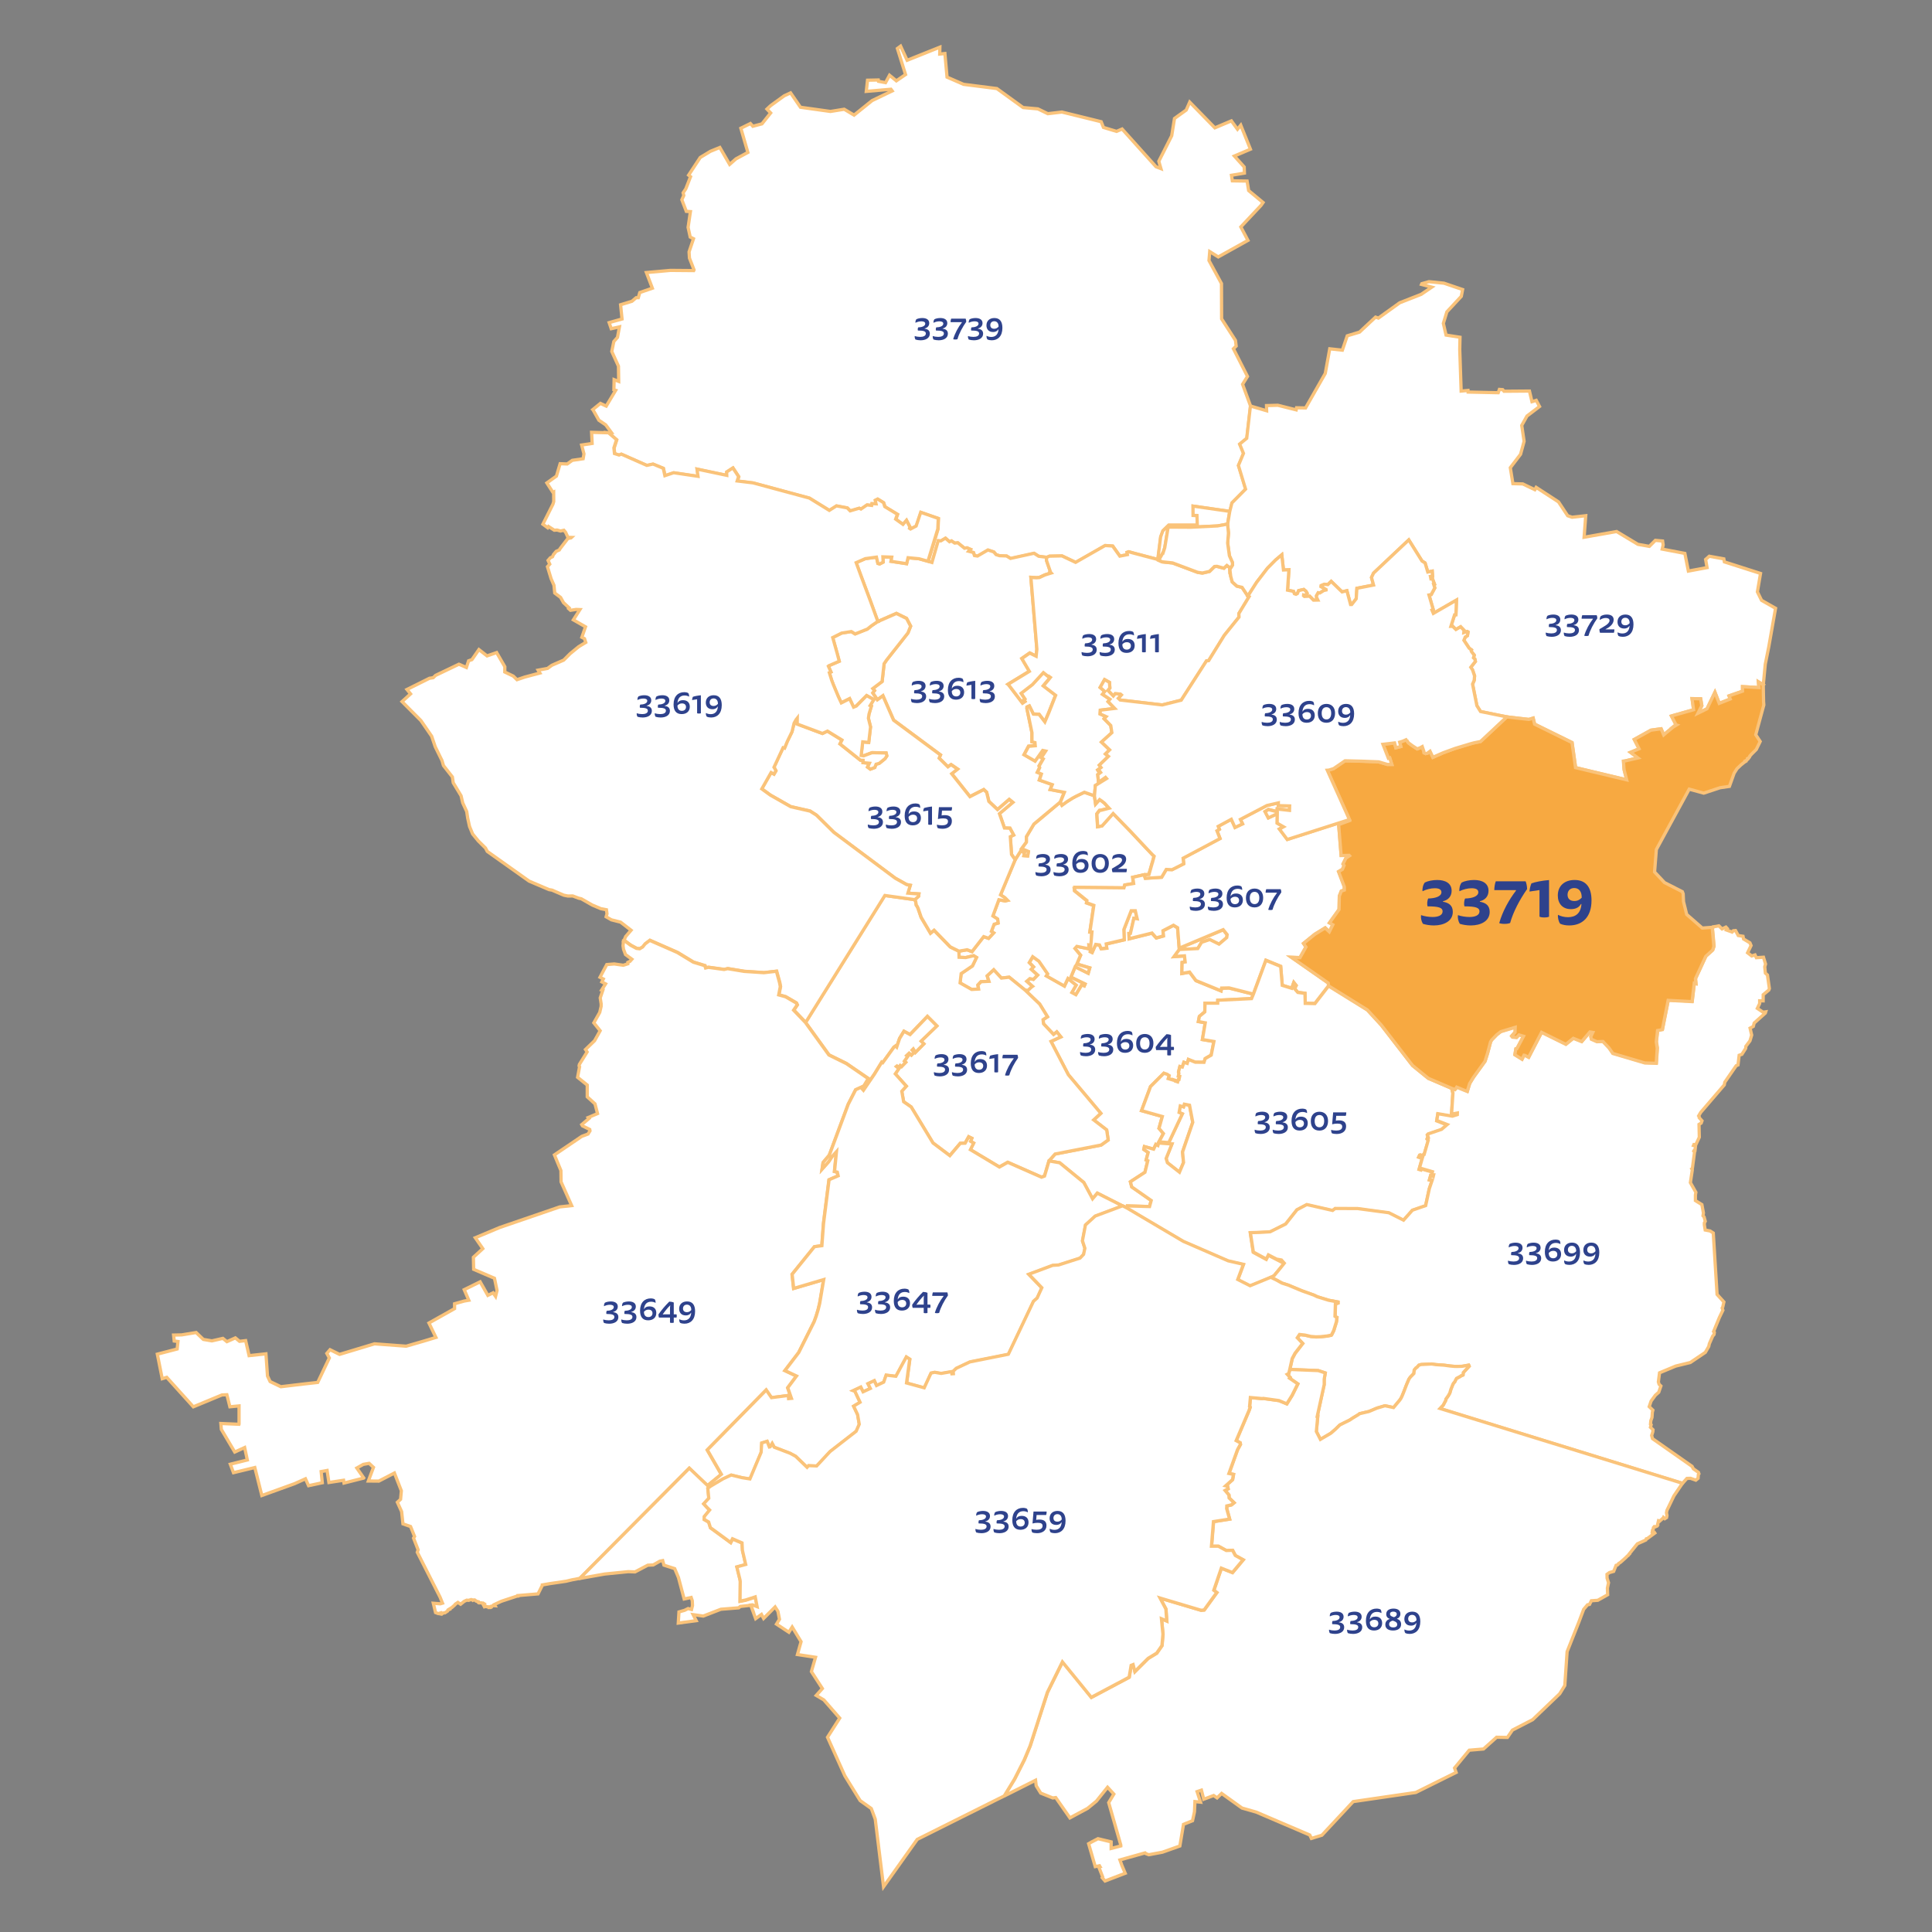 <?xml version="1.0" encoding="UTF-8"?><svg id="Ebene_1" xmlns="http://www.w3.org/2000/svg" viewBox="0 0 595 595"><rect x="0" y="0" width="595" height="595" fill="#808080" stroke="none"/><defs><style>.cls-1{fill:#2e428c;}.cls-2{fill:#f7a941;}.cls-2,.cls-3{stroke:#fac37a;}.cls-3{fill:#fff;}</style></defs><g id="PLZ-Gebiete"><path id="_33739" class="cls-3" d="m182.56,126.14l2.35-1.91,1.79.84,2.91-4.86-.55-.17.07-3.13,1.41.55-.07-4.68-2.06-4.54.63-3.06,1.13-1.28.6-3.24-2.53.57-.64-1.88,3.97-1.11-.45-4.39,3.49-1.06,1.31-1.11h.66s.46-1.59.46-1.59l3.87-1.33-1.84-4.83,7.39-.66,7.18.06.1-.22-1.41-3.63-.12-1.91,1.37-4.05-1.02-.52-.65-2.98.72-4.85-1.27-.08-1.37-3.57.6-1.33-.21-.81.82-1.21,1.47-3.76-.6-.47,3.58-5.44,3.14-1.9,2.9-1.19,3.02,5.22,1.95-1.71,3.66-1.98-2.16-7.45,2.95-1.45.75.84,2.8-.74,2.68-3.36-1.14-1.19,1.15-1.07,4.17-3.02,1.96-.9,3.04,4.43,9.24,1.29,4.23-.68,3.04,1.81,5.56-4.48,6.18-2.97-.39-.52-7.59.66.38-3.44,3.32-.07.07.41,2.16.41,1.23-2.28,2.1,1.72,2.83-1.93-2.51-8.03.99-.73,2.01,4.36,10.09-4.04-.05,2.12,1.59-.16.66,7.27,5.09,2.22,10.26,1.3,8.08,5.85,4.56.41,3.05,1.48,4.33-.51,12.1,2.98.7,1.76,4.04,1.22,1.71-.73,10.44,11.62,1.51.58-.65-2.27,3.97-7.85.86-5.33,3.61-2.59,1.08-2.45,7.74,7.93,5.09-2.15,1.88,2.58,1.01-1.25,2.98,7.4-4.95,2.1,3.03,3.37.07,1.89-3.99.67.26,1.71,4.55.07.48,2.93,4.44,3.67-.65.92-6.2,6.6,2.19,4.15-9.14,5.09-2.63-1.64-.23,2.75,3.85,7.09.04,10.87,4.27,6.64.21,1.74-.84.83,4.33,8.52-1.51,2.43,2.46,6.7-1.14,9.95-2.18,1.79,1.18,2.85-1.56,3.73,2.21,7.29-4.21,4.24-.66,2.61-11.31-1.63.02,2.86,1.2.04.11,2.98h-8.82s-1.79,1.72-1.79,1.72l-.69,1.86-.88,6.98-7.19-1.89-1.78-.49-.52.18.13.71-2.33.46-2.22-3.11-2.3-.16-9.1,5.19-4.21-1.99-3.85.08-.87.38-2.42-.3-1.44-.93-7.24,1.59-1.23-.76-2.14-.07-1.07-.33-.72-.84-1.8-.6-3.21,1.87-.93-.14-.35-.96-1.46-.37.51-.63-1.03-.45-.73.16-2.1-1.7-.94.1-1-.68-.58.27-1.28-1.11-1.39.84-.81-.06-1.94,6.71-1.23-.38,3.04-9.96.14-3.24-5.4-1.88-1.42,4.23-1.72.91-.32-.21.11-.43-1.06-2.03-1.06,1.25-2.26-1.62.54-1.49-3.88-2.35-.4-1.24-1.81-1.1-.73.37.24,1.1-1.27-.06-.08.55-1.43-.16-1.86,1.28-.54-.26-2.79.82-.9-.92-3.32-.62-2.2,1.39-6.14-3.79-17.35-4.68-4.88-.59.43-1.35-1.76-2.67-1.92,1.25.04,1.04-9.17-1.93.31,2.23-7.5-1.11-2.7.91-.5-2.28-3.17-1.3-1.9.41-7.85-3.47-.69.28-1.41-.45-.18-1.74.82-2.53-2.49-2.13.86-.09-1.78-2.41-2.11-1.43-1.8-3.2Z"/><path id="_33604" class="cls-3" d="m315.69,304.89l2.27-1.16-1.73-1.53.98-.84,1.07.24,1.28-1.31-1.96-1.79.71-.73-1.3-1.33,1.07-1.82,1.91,1.38,2.7,3.91-.4.62,5.54,3.13,1.1-2.33,2.56,2.05-1.32,2.26,1.18.64,1.82-3.03.78.35.24-.55-4.37-2.12,1.33-3.21,4,2,.47-1.65-3.95-1.19,1.14-2.71-1.73-2.08.59-.65,3.73.75-.05-1.2.72.14-.3,1.97.57.27,1.1-2.46,1.17.16.51,1.13,1.72-.16-.16-1.29,5.55-1.29-.12-3.13,2.26-5.78h1.27s.57,2.45.57,2.45l-1.01-.16-1.07,4.66-.45.02.06,1.63,7.04-1.75,1.32,1.49,2.18-.61-.13-1.6,3.24-1.68,1.27.76.5,6.3,13.54-5.7,1.22,1.52-.13.91-2.37,2.02-2.86-1.41-2.53.86-1.15,1.92-5.69.28-1.59,2.17,3.17-.21.22,1.88-.94.15-.08,3.38,2.37-.42,1.97,2.62,7.74,3.16.15-.84,2.32-.05,7.47,1.9-.56,1.34-10.4.51-.03.9h-3.89s-.08,2.68-.08,2.68l-1.67,1.39-.3,1.59,2.11.39-.87,5.15,3.54.6-.83,4.2-1.85,1.06-.37,1.15-2.7-.03-2.1-.84-.37,1.2-1.01-.33-.5,1.45-.74-.16-.43,1.69.35,1.37-.62,1.7-2.92-1.02.27-.9-1.59-.76-4.11,4.1-2.76,7.42,6.39,1.8-1.02,3.65,1.36,1.6-1.37,2.55,3.02.24,4.17-8.86-.99-.43.36-2,1.01.28.24-.82,1.6.31,1,5.27-3.14,9.13.3,3.25-1.26,2.98-3.71-2.91-.4-1.31,1.79-4.46-4.1-.31-.22.77-.64-.31-.67,1.43-2.84-.78-.18.87,1.34.93-.62,2.33.5.22-.88,3.57-4.47,2.91.41,1.58,5.99,4.19-.51,1.86-6.84-.19-.12.69-9.11-4.62-1.48,1.73-2.7-5.01-7.43-6.08-3.28-.57,1.88-2.11,14.17-2.76,2.18-1.56-.46-3.1-4-3.08,2.19-2.04-9.99-11.87-5.35-10.27,3.03-1.39-1.24-1.54-.99.8-3.1-3.3-.14-1.27,1.36-.89-2.4-3.9-4.52-4.33Z"/><path id="_33602" class="cls-3" d="m295.32,292.95l2.49-.44,1.53.57,3.59-4.61,1.52.52,1.55-1.68-.7-.45.85-2.22,1.21-.35-.13-1.23-1.47-.95,1.85-4.99,1.93.34.72-.16-.8-.81-1.34-.89,4.5-10.8,1.74-2.74,1.16.58-.19.89,1.14.09.22-1.33-2.12-.89,1.51-2.03v-1.66s2.31-3.88,2.31-3.88l8.14-6.8.49.95,1.51-1.09,1.72-1.08,1.01-.55,2.65-1.28,3.11,1.09.37,2.52,1.22-1.37.68.45.83.66,1.41,1.54-2.42.63-.52.06-.82,1.08.24,3.94,1.35-.25,3.42-3.82,5.3,5.44,4.88,5.21,1.98,2.08.46.42-.55,2.04-.04.06-1.01,3.55-1.48.09-3.51.79.26,1.91-2.71.46-.27.88-15.13-.14-.06,1.06,3.79,3.06-.1.67,2.23.81-1.2,8.17.62.03-.21,4.05-.72-.14.05,1.2-3.73-.75-.59.65,1.73,2.08-1.14,2.71,3.95,1.19-.47,1.65-4-2-1.33,3.21,4.37,2.12-.24.55-.78-.35-1.82,3.03-1.18-.64,1.32-2.26-2.56-2.05-1.1,2.33-5.54-3.13.4-.62-2.7-3.91-1.91-1.38-1.07,1.82,1.3,1.33-.71.73,1.96,1.79-1.28,1.31-1.07-.24-.98.84,1.73,1.53-1.32,1.25-.95-.09-4.86-3.95-2.41.27-2.35-2.54-2.01,1.86.53,1.68-2.44.12-.95,1.02.21,1.24-2.15.12-3.56-2.01.33-2.87,3.48-2.37,1.26-2.6-.89-.54-2.45.57-2.04-.09-.06-1.85Z"/><path id="_33607" class="cls-3" d="m330.96,274.35l.06-1.06,15.13.14.27-.88,2.71-.46-.26-1.91,3.51-.79.36,1.07,5.02-.32,1.43-2.42,1.79.08,3.58-1.81-.18-1.73,11.36-6.04-.94-2.4.74-.45-.35-.91,4.03-2.18,1.14,2.52,2.31-1.1-.65-1.39,8.18-4.28,3.51-.8-.02.83,3.5.1-.04,1.37-3.79-.42-.03.84-2.68-.67-1.03.64,1,1.94,2.77-1.31-.04,2.92,1.96,1.12-1.27.7,2.42,3.21,18.86-6.04.2.26-3.24,1.2.77,9.52,2.46-.06.12.13-1.11.74-.89,1.81.32.46-.5,1.17-1.19.72,1.75,4.64v1.02s-.92.33-.92.33l-.61,1.55-.08,4.11-2.95,4.12,1.03.58-1.08,2.17-1.28-1.19-3.19,1.96-3.48,2.82.75,1.1-1.84,3.28-2.63-.1,11.33,7.9.12.88-4.22,5.45-2.99-.07-.08-3.08-2.2-.29-.99-1.14.48-.97-.73-.92-.64,1.76-2.92-.91-.48-5.83-4.55-1.86-3.86,10.43-7.47-1.9-2.32.05-.15.84-7.74-3.16-1.97-2.62-2.37.42.08-3.38.94-.15-.22-1.88-3.17.21,1.59-2.17,5.69-.28,1.15-1.92,2.53-.86,2.86,1.41,2.37-2.02.13-.91-1.22-1.52-13.54,5.7-.5-6.3-1.27-.76-3.24,1.68.13,1.6-2.18.61-1.32-1.49-7.04,1.75-.06-1.63.45-.02,1.07-4.66,1.01.16-.57-2.47h-1.27s-2.26,5.79-2.26,5.79l.12,3.13-5.55,1.29.16,1.29-1.72.16-.51-1.13-1.17-.16-1.1,2.46-.57-.27.51-6.02-.62-.03,1.2-8.17-2.23-.81.1-.67-3.79-3.06Z"/><path id="_33605" class="cls-3" d="m347.07,372.08l.12-.69,6.84.19.51-1.86-5.99-4.19-.41-1.58,4.47-2.91.88-3.57-.5-.22.62-2.33-1.34-.93.18-.87,2.84.78.67-1.43.64.31.22-.77,4.1.31-1.79,4.46.4,1.31,3.71,2.91,1.26-2.98-.3-3.25,3.14-9.13-1-5.27-1.6-.31-.24.82-1.01-.28-.36,2,.99.43-4.17,8.86-3.02-.24,1.37-2.55-1.36-1.6,1.02-3.65-6.39-1.8,2.76-7.42,4.11-4.1.89.27.3.17.41.31-.27.9,1.38.41.04-.12.97.31-.07.22.59.2.2-.66.21-.04.21-1-.42-.09.19-.87-.12-.4.43-1.69.74.16.5-1.45,1.01.33.37-1.2,2.1.84,2.7.03.37-1.15,1.85-1.06.83-4.2-3.54-.6.87-5.15-2.11-.39.3-1.59,1.67-1.39.08-2.68h3.89s.03-.9.03-.9l10.4-.51.56-1.34,3.86-10.43,4.55,1.86.48,5.83,2.92.91.64-1.76.73.92-.48.97.99,1.14,2.2.29.08,3.08,2.99.07,4.22-5.45,11.94,7.41,4.29,4.67,9.62,12.44,4.86,3.95,7.16,3.07.37,1.55-.42,6.52,1.78-.34-.02.5-1.51.47-4.47-.76-.33,2.09,3.2,1.25-1.74,1.48-4.1,1.39-.25.24.28.93h-.12s-.17.13-.17.13l-.07.18.23.24.1.23-.05.39-1.21,4.01-.25.06-.1.36-.83-.32-.2.07-.26.56,1.08.37-.97,3.39.54.16.11-.35,3.44,1-.24.98h.6s-.13.53-.13.53l-.79-.32-.35,1.25.83.15-.88,2.62-1.13,5.22-4.07,1.4-2.74,3.08-4.52-2.28-9.63-1.3-6.91-.03-.79.61-7.95-1.81-3.02,1.59-3.48,4.4-4.79,2.39-6.07.27.91,5.97,3.99,2.16.64-1.28,4.89,2.54-3.13,3.84-.99.53-6.35,2.61-3.81-1.93,1.74-4.67-4.68-1.07-13.82-6-17.4-10.29Z"/><path id="_33617" class="cls-3" d="m248.09,314.87l24.39-39.09,9.23,1.29.28.62.18,1.09.28.39.25.52.97,2.84,2.88,4.88,1.1-.91,4.99,5.14,2.67,1.32.06,1.85,2.04.09,2.45-.57.89.54-1.26,2.6-3.48,2.37-.33,2.87,3.56,2.01,2.15-.12-.21-1.24.95-1.02,2.44-.12-.53-1.68,2.01-1.86,2.35,2.54,2.41-.27,4.86,3.95,4.52,4.33,2.4,3.9-1.36.89.14,1.27,3.1,3.3.99-.8,1.24,1.54-3.03,1.39,5.35,10.27,9.99,11.87-2.19,2.04,4,3.08.46,3.1-2.18,1.56-14.17,2.76-1.88,2.11-1.38,4.67-.93.34-10.39-4.58-2.58,1.45-8.93-5.35,1-2.02-.94-.55.38-.92-.96-.47-1.11,1.97-1.49.05-3.21,3.79-5.2-3.91-6.71-11.08-2.32-1.61-.58-3.23,1.4-1.57-3.4-3.79,1.1-1.61-.78-.66.21-.17.59.41.4-.56.43.33,1.26-1.29-.41-.37,1.02-1.46-.33-.27.77-.73.71.61.81-.88-.6-.67.36-.37.66,1.08,2.6-2.63-.85-.84,4.86-4.68-2.91-2.92-5.35,5.58-1.87-1.01-1.35,2.21-.89,2.65-.33-.34-.53.38-3.43,4.76-.3-.16-2.26,3.68-3.4,4.98-.39-.44.51-.87,1.4-2.32-6.75-4.63-5.35-2.63-7.24-10.02Z"/><path id="_33699" class="cls-3" d="m521.18,359.87l-.17.11.17.32-.59,3.92,1.69,2.98-.14.83v1.72s1.99,1.23,1.99,1.23l.48,2.58-.13.87.33.36.36,1.34-.28.49v.59s.26,1.6.26,1.6l1.51.29.98.63,1.17,18.92,2.1,2.32-.34,1.52-.19.35.22.68-1.08,2.23-1.78,4.33.23.27-.1.65-.41.49-1.03,2.35-.19.85-1.05,1.81-4.63,3.12-4.47,1.09-5,2.08-.36,2.8.22.73.56.53-.66,1.93-1.05.92-1.31,1.79-.58,1.72,1.13,1.08-.17.67-.1,1.56-.37,1.04-.09,1.07.19.17-.21.77.79.75-.06.65-.36,1.11.26.98,12.19,8.54.4.75,1.56,1.09.15.45-.18.28-.08,1.11-.69.57-1.63-.57-1.11.03-.85.94-.53.58-74.66-23.04.97-1.03.82-1.56v-.29s.78-1.1.78-1.1l.44-.79.33-1.14.65-1.61.18-.29.36-.4.28-.6.27-.46,1.2-.64.2-.17.6-.24.08-.74,1.81-1.97-.14-.32-2.02.36-1.64.04-.81-.02-1.29-.12-1.86-.25-2.53-.17-1.26-.19-3.26.16-.66.2-.58.66-.34.21-.52.63-.11,1.06-1.13,1.17-.4.58-.75,1.76-.91,2.37-.49,1.18-.3.6-.36.53-1.93,2.31-2.64-.56-2.49.74-2.41,1.02-2.93.69-.38.31-1.73,1.04-.95.63-2.98,1.47-1.38,1.34-1.39,1.21-3.24,1.91-1.25-2.44.44-4.7h-.16s2.13-9.75,2.13-9.75v-1.63s.33-1.95.33-1.95l-2.16-.72-8.73-.35.74-3.32.88-1.65,2.35-3.03-1.65-1.74.69-1.01,1.65.18,1.82.42,1.54.13,1.41-.04,2.04-.22,1.3-.26.14-.19.63-1.27.82-2.67.11-.83.05-.52-.3-.13-.28-.19.13-4.01h.44s.33-.1.33-.1v-.32s-2.84-.53-2.84-.53l-3.54-1.09-1.05-.51-3.72-1.33-4.13-1.73-1.97-.63-1.54-.86-1.9-.93.99-.53,1.93-2.33,1.2-1.51-.87-.98-1.48-.26-2.54-1.31-.64,1.28-3.99-2.16-.91-5.97,2.9-.08,3.18-.19,4.79-2.39,3.48-4.4,3.02-1.59,7.95,1.81.79-.61,6.91.03,6.71.9,2.92.39,4.52,2.28,2.74-3.08,4.07-1.4,1.13-5.22.88-2.62-.83-.15.35-1.25.79.32.13-.54h-.6s.24-.98.24-.98l-3.44-1-.11.35-.54-.16.97-3.39-1.08-.37.26-.56.2-.07.83.32.1-.36.25-.06,1.26-4.4-.33-.47.07-.18.29-.13-.28-.93.25-.24,4.1-1.39,1.74-1.48-3.2-1.25.33-2.09,4.47.76,1.51-.47.02-.5-1.78.34.42-6.52-.37-1.55,1.05.41.21-.26.31-.5,3.25,1.33.74-2.42,1.16-1.91,3.56-4.93.77-2.43.95-3.56.34-.58,1.57-1.62,1.25-.97,4.44-1.34-.06,1.54-1.05,1.19.26.31,1.25.12.78-.81,1.37.4-2.03,3.84-.34.1-.3,1.78,2.21,1.38.62-1.25.25.04,1.17.61,3.99-7.69,7.48,3.69,2.29-1.85,2.58,1.02,2.54-2.99.89.14-.63,1.31.18.8,1.71.76,1.85-.06,1.91,2.03,1.14,1.65,9.86,2.92,3.51.11.31-4.64-.3-1.96.4-3.5,1.47-.27,1.79-9.02,7.37.39.67-5.66.49.14-.13-1.52,3.2-6.91,2.11-1.9.38-1.14-.48-5.37.18-.54,1.78-.32.97.95,1.2-.57.43.46-.27.44,1.74.63.38-.41.68-.05.83,1.53,1.47.23.17.84,1.96,1.18.35.84-1.07,2.22,1.27.98,1.02-.32.41.86,2.19-.15.64,2.1-.25.85.2,1.95.64.59.59,4.16-.17.46-1.73,1.43-.02,1.9-1.07-.02v.84s-.72,1.49-.72,1.49l1.78,1.19.8-.12-.12.38-3.43,3.07-.27,1.04-1,.53.5,2.14-.53,1.78-1.26,1.67-.06.64-1.17,1.84-.84.28-.35,2.99-.57.24-3.5,5.07-.16.84-7.26,8.46-.64,1.08.18.28v.27s.86.96.86.96l-.26.71-.66.39.09,3.96-1.07,2.29-.59-.04-.12.29.61.16-.15,1.34h-.25s-.14.24-.14.24l.24.28-.65,4.94Z"/><path id="_33613" class="cls-3" d="m263.68,173.27l2.8-1.23,3.44-.47.45,1.94.53.17,1.09-.57-.08-1.63,2.72.09-.21,1.29,4.79.73.45-1.84,3.38.32,2.74.77,1.23.38,1.94-6.71.81.06,1.39-.84,1.28,1.11.58-.27,1,.68.94-.1,2.1,1.7.73-.16,1.03.45-.51.63,1.46.37.35.96.93.14,3.21-1.87,1.8.6.72.84,1.07.33,2.14.07,1.23.76,7.24-1.59,1.44.93,2.42.3-.03.94,1.16,3.36-.07.12.36.39-1.92.6-1.73.8-.9.07-1.7-.11,1.84,22.11-.23,2.16-1.97-.97-2.43,1.69,2.31,3.94-6.53,3.98,4.42,5.8.74-.5-.37-.49.34-.28-1.16-1.75,3.5-2.7,3.37-3.68,1.62,1.3.11-.13.42.3-.7.89-1.46,1.73,3.78,2.9-2.09,5.31-1.23,2.88-1.77-2.32-1.77-.08-1.23-2.49-.72.33-.03.42,1.56,7.48v2.8s.91.22.91.22l.09.98-2.04.17-1.39,2.61,3.38,1.95,2.34-3.29.92.2-1.34,2.04.6.37-1.28,2.2.18.49-.71,1.46,1.23.51-.62,1.87,3.97,1.4-.62,1.52,4.35.85-1.22,3.02-8.14,6.8-2.32,3.88v1.66s-1.49,2.03-1.49,2.03l2.12.89-.22,1.33-1.14-.09.19-.89-1.16-.58-1.74,2.74-1.12-1.63-.37-5.47,1.02-.5-1.14-2.11-1.69-.07-1.54-4.41,4.11-3.48-1.1-.9-3.61,3.12-2.67-2.53-.68-2.8-.89-.82-4.25,2.17-5.62-7.06,1.81-1.43-2-1.37-.97.68-2.71-2.68.42-.98-14.45-10.72-3.28-7.5-1.71,1.23-1.44-2.12.56-.71-.53-.63,2.87-2.17.61-5.48.76-1.12,6.59-8.36.82-2.08-1.25-2.39-3.13-1.53-5.72,2.5-2.31-6.35-3.06-8.18-1.32-3.63Z"/><path id="_33615" class="cls-3" d="m234.58,242.96l2.87-5.05.9.49.6-1.02-.36-.7-.25-.39,2.8-6.03.46.12.87-2.11,1.42-2.91.64-2.66.59-1.05.39-.49-.03,1.81,7.78,2.91,1.55-.73,4.47,2.75-.6,1.2,6.29,5.01.82.03v.73s1.93.18,1.93.18l-.55,1.18.86.63,1.35-.5.4-1.01.97-.26,1.81-1.47.54-.83-.22-.91-4.34-.08-2.6.97-.75-.12.48-4.19,1.85.19.56-4.8-.66-2.65.18-1.27.74-2.47-.38-.18,1.13-1.84-2.21-1.22-3.2,3.22-.82.33-1.22-2.6-2.57,1.29-.9-1.92-1.53-3.66-.52-1.36-.73-2.35.5-.23-.8-1.79.18-.15,3.17-1.36-.57-2.17-1.44-5.13,2.75-1.38,2.97-.47,1.19.73,3.77-1.5,1.22-.99,1.86-1.27.15-.03,5.72-2.5,3.13,1.53,1.25,2.39-.82,2.08-6.59,8.36-.76,1.12-.61,5.48-2.87,2.17.53.63-.56.71,1.44,2.12,1.71-1.23,3.28,7.5,14.45,10.72-.42.98,2.71,2.68.97-.68,2,1.37-1.81,1.43,5.62,7.06,4.25-2.17.89.82.68,2.8,2.67,2.53,3.61-3.12,1.1.9-4.11,3.48,1.54,4.41,1.69.07,1.14,2.11-1.02.5.37,5.47,1.12,1.63-4.5,10.8,1.34.89.8.81-.72.16-1.93-.34-1.85,4.99,1.47.95.13,1.23-1.21.35-.85,2.22.7.45-1.55,1.68-1.52-.52-3.59,4.61-1.53-.57-2.49.44-2.67-1.32-4.99-5.14-1.1.91-2.88-4.88-.97-2.84-.25-.52-.28-.39-.18-1.09-.28-.62,1.16-1.04.02-.43.06-.29-2.06-.1-1.32-.16.73-2.4-1.12-.22-3.52-1.97-18.89-14.11-5.35-5.3-1.99-1.27-5.94-1.35-6.25-3.55-2.67-1.93Z"/><path id="_33619" class="cls-3" d="m187.39,133.28l2.49,2.13-.82,2.53.18,1.74,1.41.45.69-.28,7.85,3.47,1.9-.41,3.17,1.3.5,2.28,2.7-.91,7.5,1.11-.31-2.23,9.17,1.93-.04-1.04,1.92-1.25,1.76,2.67-.43,1.35,4.88.59,17.35,4.68,6.14,3.79,2.2-1.39,3.32.62.9.92,2.79-.82.54.26,1.86-1.28,1.43.16.08-.55,1.27.06-.24-1.1.73-.37,1.81,1.1.4,1.24,3.88,2.35-.54,1.49,2.26,1.62,1.06-1.25,1.06,2.03-.11.43.32.21,1.72-.91,1.42-4.23,5.4,1.88-.14,3.24-3.04,9.96-2.74-.77-3.38-.32-.45,1.84-4.79-.73.21-1.29-2.72-.09.08,1.63-1.09.57-.53-.17-.45-1.94-3.44.47-2.8,1.23,1.32,3.63,3.06,8.18,2.31,6.35-.15.03-1.86,1.27-1.22.99-3.77,1.5-1.19-.73-2.97.47-2.75,1.38,1.44,5.13.57,2.17-3.17,1.36-.18.15.8,1.79-.5.23.73,2.35.52,1.36,1.53,3.66.9,1.92,2.57-1.29,1.22,2.6.82-.33,3.2-3.22,2.21,1.22-1.13,1.84.38.18-.74,2.47-.18,1.27.66,2.65-.56,4.8-1.85-.19-.48,4.19.75.12,2.6-.97,4.34.08.22.91-.54.83-1.81,1.47-.97.26-.4,1.01-1.35.5-.86-.63.55-1.18-1.94-.18v-.73s-.81-.03-.81-.03l-6.29-5.01.6-1.2-4.47-2.75-1.55.73-7.78-2.91.03-1.81-.39.49-.59,1.05-.64,2.66-1.42,2.91-.87,2.11-.46-.12-2.8,6.03.25.39.36.7-.6,1.02-.9-.49-2.87,5.05,2.67,1.93,6.25,3.55,5.94,1.35,1.99,1.27,5.35,5.29,18.89,14.11,3.52,1.97,1.12.22-.73,2.4,3.38.26-.08.71-1.16,1.04-9.23-1.29-24.39,39.09-3.63-3.8,1.09-1.61-.27-.59-3.32-1.93-2.09-.57.49-2.54-.23-1.23-.97-3.51-3.86.44-6.05-.4-5.1-.84-1.1.25-4.84-.66-.86.2-.22-.7-3.57-1.09-4.91-2.98-8.49-3.73-1.45,1.1-.73.93-.94.56-.98-.12-1.84-.99-1.56-1.16-.6-.1.59-1.38,1.66-1.93-3.22-2.49-2.84-.72-1.62-.94.26-.92-.16-1.24-1.73-.33-2.66-1.13-3.36-1.92-.77-.17-1.86-.7-1.5.02-1.24-.25-3.66-1.57-.9-.15-6.14-2.62-12.89-9.15-.54-1.04-2.21-2.18-1.76-2.15-.95-2.31-.57-2.6-.3-1.99-1.23-2.68-.51-2.19-2.41-4-.26-1.79-2.75-3.51-.46-1.56-2.08-4.24-1.09-3.23-3.32-4.83-5.81-5.83,2.63-2.38-1.11-1.36,6.93-3.45,1.14-.17.75-.72,7.19-3.44,2.3,1.01.67-2.06,1.03-.36,2.15-3.1,2.5,1.95,2.96-1.02,2.52,4.35-.02,1.63,2.62,1.26,1.14,1.11,2.39-.81,4.67-1.24-.54-.89,2.89-.53,1.35-.98,3.63-1.58,2.02-2.02,2.61-2.13,2.16-1.3-.38-1.16-.82-.42,1.13-3.23-3.74-2.14,2.01-3.16-1.17-.05-1.72.27-.58-.52.16-.22-1.75-1.63-.88-1.59-1.81-1.36-.24-2.39-.89-2.05-1.11-3.67.71-.79-.53-1.14.71-.82.67-.32.27-.63.84-1.02.99-.44.24-.43,2.4-3.11.94-.17.15-.14-1.09-.03-.7-1.53-.54-.65-1.04.23-1.06-.3-.85.06-1.78-1.15-.26.38-1.48-1.08,3.09-6.15.25-.83-.02-2.94-.23.11-1.87-2.91,2.95-2.1,1.14-3.82,2.19.08,1.56-1.12,3.34-.49.25-1.49-.71-2.73,3.23-.49-.17-3.42,5.25.14Z"/><path id="_33649" class="cls-3" d="m73.62,438.57v-5.59s-2.82.27-2.82.27l-.93-3.71-1.5.06-8.83,3.66-8.19-9.08-1.39.42-1.51-7.56,6.11-1.59.25-2.3-1.16-.16-.19-1.83,2.49-.05,4.44-.74,2.23,2.13,2.63.45,3.39-.77,1.24,1.01,2.6-1.16,1.29,1.06,1.88-.22,1.06,4.63,5.19-.56.48,6.83.8,1.71,3.31,1.59,7.22-.86,4.13-.46,3.58-7.54-.77-1.4.99-1.14,2.93,1.44,10.77-3.25,9.74.73,5.35-1.55,3.81-1.15-2.14-4.44,7.89-4.43v-1.5s2.99-.84,2.99-.84l1.39-.24-1.41-3.26,4.91-2.42,2.37,4.18,1.62-.79.76,1.1.45-1.81-.79-3.77-6.41-2.75-.08-3.72,2.9-2.65-2.32-3.36,7.54-3.16,18.47-6.34,3.67-.4-3.26-7.31-.05-3.49-2-4.82,8.44-5.71,1.91-.71.61-.97-.08-.44-2.25-1.11-.22-.38,2.26-1.91-.24-.28,2.85-1.21-.79-3-2.38-2.16v-3.63s-2.97-2.38-2.97-2.38l.61-3.25-.15-.26.09-.46,2.38-3.84-.5-.75,2.8-2.71,1.72-3.07-1.95-2.43,1.82-3.22.43-1.86v-.78s-.28-1.83-.28-1.83l.81-2.38-.35-.07,1.19-1.87-1.15-.6.46-.9-1.03-.53,2.08-3.91,2.3-.19,2.8.4,1.39-.45v-.43s.66-.32.66-.32l.59-.66-1.97-1.44-.6-1.61-.16-1.09.13-1.44.6.1,1.56,1.16,1.84.99.98.12.94-.56.73-.93,1.45-1.1,8.49,3.73,4.91,2.98,3.57,1.09.22.7.86-.2,4.84.66,1.1-.25,5.1.84,6.05.4,3.86-.44.97,3.51.23,1.23-.49,2.54,2.09.57,3.32,1.93.27.59-1.09,1.61,3.64,3.8,7.24,10.02,5.35,2.63,6.75,4.63-1.4,2.32-2.5,1.14-2.29,4.47-5.83,15.68-1.9,2.25-.3,2.01,1.48-1.66.51-.58,1.06-1.61,1.35-1.49-.6,6.09.85.21.27,1.13-2.8,1.21-1.7,13.45-.51,6.86-2.29.31-6.87,8.5.48,4.35,9.24-2.72-1.23,7.31-.47,1.93-.6,1.99-.63,1.73-4.76,9.51-4.24,5.55,3.56,1.68-2.7,3.61,1.13,3.27-.88.08-.08-.97-5.18.67-1.62-2.36-18.14,18.46,4.33,7.51-4.25,3.47-5.62-5.35-33.68,33.89-2.35.45-1.96.46-4.98.73-2.27.4v.14s-1.31,2.61-1.31,2.61l-6.19.52v.15s-.33.03-.33.03l-4.76,1.57-2.16,1,.2.38-.28-.02-.04-.07-.59.17-.18.32-.13.07-.2-.14-.17.21h-.29s-.02-.2-.02-.2l-.88-.05-.1-.18-.16-.1-.28.22-.29-.53.27-.3-.34-.21-.17.05-.23-.11-.92-.02-.13-.11v-.22s-.69-.2-.69-.2l-.37-.33-.24-.05-.4.14-.1-.13-.43-.11-.78.24-.59-.05-.77.36-1.1.89-.84-.56-.8.53-.08.17-.94.85-.89.55.06.08-.44.2-.09.28-.82.55-.58.06-.42.34-.11-.02.11-.27-.15-.15-.88.28-.85-.32-.69-2.87,2.15.17.68-.2-.75-1.85-7.02-13.84.27-.72-1.42-3.63.32-.5-1.23-3.06-2.35-.82-.41-3.78-1.31-2.88.99-.9.24-2.62-2.14-5.48-4.79,2.49-3.23-.03,1.57-4.2-1.34-1.24-1.8.32-1.99,1.12,2.13,3.06-.03.04-6.04,1.53-.14-.86-4.51.69-.56-3.7-1.83.33.35,3.45-4.23.9-.95-2.12-3.37,1.51-10.07,3.64-2.16-8.62-6.57,1.59-.98-2.61,5.24-1.31-.82-3.83-3.05,1.39-4.13-6.97-.15-1.82,5.58.24Z"/><path id="_33689" class="cls-3" d="m309.32,553.13l3.18-5.22,2.98-5.89,1.81-4.32,2.77-8.59,2.55-7.89,4.63-9.38,8.9,10.92,11.65-6.2.62-3.65.61-.24.53,2.15,4.08-4.06,2.64-1.61,1.62-2.33.31-3.51-.46-4.76,1.62.69-.25-3.67-1.8-3.39,12.63,3.76.94-.09,3.9-5.37-.92-.7,2.32-6.81,3.42,1.36,3.29-3.93-2.41-1.33-.84-1.6-1.94.07-2.42-1.34h-2.14s.62-7.57.62-7.57l4.96-.78-.9-3.25.05-.8,1.39-.32.83-.67-1.52-1.46-.06-.91-1.17-1.41.92-.51-.18-.77-.56-.14,2.11-1.91.29-1.62-1.41-.27,2.64-7.33.9-1.64-.09-.5-1.21-.65,3.95-9.29.31-.89.03-.13-.17-.17.25-2.79,3.61.32.37-.05,4.84.67,2.39,1,1.63-2.61,1.76-3.54-2.55-1.75.18-.25-.88-.94.45-.24.33-1.28,8.73.35,2.16.72-.32,1.95v1.63s-2.14,9.73-2.14,9.73h.16s-.44,4.72-.44,4.72l1.25,2.44,3.24-1.91,1.39-1.21,1.38-1.34,2.98-1.47.95-.63,1.73-1.04.38-.31,2.93-.69,2.41-1.02,2.49-.74,2.64.56,1.93-2.31.36-.53.3-.6.49-1.18.91-2.37.75-1.76.4-.58,1.13-1.17.11-1.06.52-.63.34-.21.58-.66.66-.2,3.26-.16,1.26.19,2.53.17,1.86.25,1.29.12.81.02,1.64-.04,2.02-.36.14.32-1.81,1.97-.08.74-.6.24-.2.17-1.2.64-.27.46-.28.6-.36.4-.18.29-.65,1.61-.33,1.14-.44.79-.78,1.1v.29s-.82,1.56-.82,1.56l-.97,1.03,74.66,23.04-2.63,3.87-2.16,4.49-.14.74.16.84-.13.62-.54.34-.4-.37-.05.11-1.16,1.05-.07-.08-.26-.08-.27,1.1.06.21-.16.29-.64.29-.28-.08-.28.32-.08.62-.19.13-.12.78.38.28.38-.24.06.09-2.29,1.69-.33.08-.15.38-2.6,1.17-2.54,3.15.04.04-.26.27-.08.14-.22.13-.62.62-1.5,1.34-.63.41-.1.2-.25.22-.39.1-.75,1.87-1.3.36-.75.54.03,1.21.44,1.37-.35,1.68.08,2.03-3.04,1.71-1.98.15-.56,1.12-.62.12-1.18,1.38-1.51,4-3.6,9.06-.71,10.41-1.57,2.55-8.32,7.97-6.24,3.22-1.54,2.26-3.33-.06-4.04,3.62-4.39.37-4.52,5.48.48,1.37-12.42,6.17-19.28,2.81-9.64,10.35-3.23.99-.5-1.05-16.46-7.05-4.42-1.26-6.27-4.5-1.4,1.37-1.05-.73-3.06,1.15-.71-2.8-1.33.45,1.05,3.25-1.72-.18-.14,3.15-.6,2.75-2.78,1.11-1.12,6.67-5.37,1.91-4.2.78-.85-.31-.29-.26-7.75,2.17.62,1.73,1.01,2.38-6.21,2.38-.87-1.02.14-.23-1.25-3.2.38-.03-.12-.21-1.3.26-2.04-7.05.91-.53,1.97-1.02,4.06.98v2.02s2.97-.77,2.97-.77v-.27s-3.73-13.07-3.73-13.07l1.59-2.63-1.94-2.1-3.42,4.27-2.72,2.23-5.45,2.93-4.37-6.26-.91.12-3.71-1.49-1.39-2.25-.2-1.71-9.58,4.82Z"/><path id="_33647" class="cls-3" d="m178.62,486.05l33.68-33.89,5.62,5.35,4.25-3.47-4.33-7.51,18.14-18.46,1.62,2.36,5.18-.67.08.97.88-.08-1.13-3.27,2.7-3.61-3.56-1.68,4.24-5.55,4.76-9.51.63-1.73.6-1.99.47-1.93,1.23-7.31-9.24,2.72-.48-4.35,6.87-8.5,2.29-.31.51-6.86,1.7-13.45,2.8-1.21-.27-1.13-.85-.21.6-6.09-1.35,1.49-1.06,1.61-1.99,2.23.3-2.01,1.9-2.25,5.83-15.68,2.29-4.47,2.5-1.14-.51.87.39.44,3.4-4.98,2.26-3.68.3.16,3.43-4.76.53-.38.33.34.89-2.65,1.35-2.21,1.87,1.01,5.35-5.58,2.91,2.92-4.86,4.68.85.84-2.6,2.63-.66-1.08-.36.37.6.67-.81.88-.71-.61-.77.73.33.27-1.02,1.46.41.37-1.26,1.29-.43-.33-.4.56-.59-.41-.21.17.78.66-1.1,1.61,3.4,3.79-1.4,1.57.58,3.23,2.32,1.61,6.71,11.08,5.2,3.91,3.21-3.79,1.49-.05,1.11-1.97.96.47-.38.92.94.55-1,2.02,8.93,5.35,2.58-1.45,10.39,4.58.93-.34,1.38-4.67,3.28.57,7.43,6.08,2.7,5.01,1.48-1.73,9.11,4.62-1.3-.66-8.44,3.16-3,2.74-.93,4.87.75,2.31-.4,1.88-1.09,1.14-6.6,2.12-1.84.12-7.34,2.74,4.01,4.15-1.44,3.17-1.13,1-7.74,16.32-11.86,2.36-4.19,1.97-.93.91.05.75-.46.03-.1-.67-3.21.55-1.98-.35-1.13.24-2.1,4.54-5.45-1.49.99-7.34-1.05-.67-3.22,5.95-3-.36-.75,2.17-2.21,1.04-.7-1.5-1.94.92.74,1.48-2.24,1.03-.73-1.45-2.25,1.06.44.16,1.61,3.45-1.99,1.19,1.23,2.6.51,2.98-.95,2.16-8.04,6.25-4.13,4.44-2.48-.1-.47.52-3.54-3.41-1.7-.92-4.89-1.87-.62-1.14-.62,1.03-.24.05-.71-1.76-1.65.52-.18,2.89-3.44,8.18-2.38-.37-3.39-.83-2.57,1.2-3.81,2.27-.83.62.3,3.07-1.57,1.69,1.06,1.16.77.77-1.64,2-.04.89,1.38.79.54,1.75,6.23,4.56.58-1.13,2.93,1.26.12,2.3,1.01,4.35-2.73.74.99,4.03.06.51-.06,6,1.7-.33,2.98-.96.58,3.01-1.48-.56-3.75.42-.47.42-5.5.44-5.43,2.1-3.11-.44.94,1.85-5.52.75.21-3.44,1.73-.49,1.09-.55,1.05.29.3-1.2-.06-1.48-.35-1.02-2.16.47-1.76-6.63-1.15-2.72-3.31-1.07-.39-1.41-.89.19-2.04,1.16-1.66.07-3.94,2.07-2.07-.08-7.26.73-7.59,1.35Z"/><path id="_33659" class="cls-3" d="m231.63,495.39l-.4-1.09.46-.05,1.48.56-.58-3.01-2.98.96-1.7.33.06-6-.06-.51-.99-4.03,2.73-.74-1.01-4.35-.12-2.3-2.93-1.26-.58,1.13-6.23-4.56-.54-1.75-1.38-.79.04-.89,1.64-2-.77-.77-1.06-1.16,1.57-1.69-.3-3.07.83-.62,3.81-2.27,2.57-1.2,3.39.83,2.38.37,3.44-8.18.18-2.89,1.65-.52.71,1.76.24-.05.62-1.03.62,1.14,4.89,1.87,1.7.92,3.54,3.41.47-.52,2.48.1,4.13-4.44,8.04-6.25.95-2.16-.51-2.98-1.23-2.6,1.99-1.19-1.61-3.45-.44-.16,2.25-1.06.73,1.45,2.24-1.03-.74-1.48,1.94-.92.7,1.5,2.21-1.04.75-2.17,3,.36,3.22-5.95,1.05.67-.99,7.34,5.45,1.49,2.1-4.54,1.13-.24,1.98.35,3.21-.55.1.67.46-.03-.05-.75.93-.91,4.19-1.97,11.86-2.36,7.74-16.32,1.13-1,1.44-3.17-4.01-4.15,7.34-2.74,1.84-.12,6.6-2.12,1.09-1.14.4-1.88-.75-2.31.93-4.87,3-2.74,8.44-3.16,1.3.66,17.4,10.29,13.82,6,4.68,1.07-1.74,4.67,3.81,1.93,6.35-2.61,1.9.93,1.54.86,1.97.63,4.13,1.73,3.72,1.33,1.05.51,3.54,1.09,2.85.53v.32s-.34.09-.34.09h-.44s-.13,4.01-.13,4.01l.28.19.3.13-.15,1.35-.82,2.67-.63,1.27-.14.19-1.3.26-2.04.22-1.41.04-1.54-.13-1.82-.42-1.65-.18-.69,1.01,1.65,1.74-2.35,3.03-.88,1.65-.74,3.32-.33,1.28-.45.24.88.94-.18.25,2.55,1.75-1.76,3.54-1.63,2.61-2.39-1-4.84-.67-.37.05-3.61-.32-.25,2.79.17.17-.03.13-.31.89-3.95,9.29,1.21.65.09.5-.9,1.64-2.64,7.33,1.4.27-.29,1.62-2.11,1.91.56.14.18.77-.92.51,1.17,1.41.06.91,1.52,1.46-.83.67-1.39.32-.05.8.9,3.25-4.96.78-.62,7.58h2.14s2.42,1.32,2.42,1.32l1.94-.07.84,1.6,2.41,1.33-3.29,3.93-3.42-1.36-2.32,6.81.92.7-3.9,5.37-.94.09-12.63-3.76,1.8,3.39.25,3.67-1.62-.69.46,4.76-.31,3.51-1.62,2.33-2.64,1.61-4.08,4.06-.53-2.15-.61.24-.62,3.65-11.65,6.2-8.9-10.92-4.63,9.38-2.55,7.89-2.77,8.59-1.81,4.32-2.98,5.89-3.18,5.22-3.12,1.55-23.67,11.83-10.37,14.59-2.56-20.82-1.21-3.27-3.44-2.45-4.7-7.61-5.35-11.9,3.76-5.89-4.89-5.6-2.34-1.39,1.89-2.12-3.38-5.22,1.27-4.4-5.57-.85,1.12-3.96-2.74-4.52-1.02,1.61-3.81-2.5.92-1.49-.48-2.45-.87-1.35-3.54,3.55-.66-1.24-1.79,1.3-1.15-3.15Z"/><path id="_33611" class="cls-3" d="m310.48,210.74l6.53-3.98-2.31-3.94,2.43-1.69,1.97.97.23-2.16-1.84-22.11,1.7.11.9-.07,1.73-.8,1.92-.6-.36-.39.07-.12-1.16-3.36.03-.94.87-.38,3.85-.08,4.21,1.99,9.1-5.19,2.3.16,2.22,3.11,2.33-.46-.13-.71.52-.18,1.78.49,7.19,1.89.88-6.98.69-1.86,1.79-1.73h8.82s-.11-2.97-.11-2.97l-1.2-.04-.02-2.86,11.31,1.63-.66,3.93-3.11.57-8.23.4-6.96-.04-1.05,6.36-.45,1.38-1.4,2.48,1.07.48,3.21.34,7.71,2.89,1.46.22,2.19-.5,1.54-1.51.77-.05,2.12.57.92-.84.91.68v.47s.26,2.16.26,2.16l.48,1.75,1.43,1.28,1.59.38,1.79,2.69.38.2-3.15,5.19.05,1.09-4.54,5.64-4.82,7.79-.64.03-7.8,12.14-5.85,1.46-12.97-1.52-.55-.52.9-1.05-.29-.25-1.57-.12-.58.71-1.68-1.74.61-.73-.12-1.74-1.51-.84-1.36,2.4,1.43,1.26-.7.86,2.28,1.53-.56.71,2.04,2.11-4.43.54-.07,1.16,1.86.83-.62.65,2.04,2.08.34,2.21-3.19,2.89,2.5,2.4-1.27,1.26.9.75-2.81,2.71.53.72-1.03.75.35.56.29-.17.28.38-.89.66.23,2.4,2.15-1.54.32.36-3.44,2.13-.28,3.16-3.11-1.09-2.65,1.28-1.01.55-1.72,1.08-1.51,1.09-.49-.95,1.22-3.02-4.35-.85.62-1.52-3.97-1.4.62-1.87-1.23-.51.71-1.46-.18-.49,1.28-2.2-.6-.37,1.34-2.04-.92-.2-2.34,3.29-3.38-1.95,1.39-2.61,2.04-.17-.09-.98-.92-.22v-2.8s-1.55-7.48-1.55-7.48l.03-.42.72-.33,1.23,2.49,1.77.08,1.77,2.32,1.23-2.88,2.09-5.31-3.78-2.9,1.46-1.73.7-.89-.42-.3-.11.13-1.62-1.3-3.37,3.68-3.5,2.7,1.16,1.75-.34.28.37.49-.74.5-4.42-5.8Z"/><path id="_33729" class="cls-3" d="m543.06,210.91l-1.51-.92.17,1.77-5.06-.29v1.4s-4.15,1.44-4.15,1.44l.38.96-3.39,1.35-1.33-3.41-2.44,5.08-2.77,1.35,1.17-2.31-.36-2.12-2.65-.05.48,3.42-6.82,1.93,1.41,2.71.18.06-.33.2.05-.18-.02-.02-1.1.86.04.03-1.74,1.42-.87.75-.81-1.89-3.13.43-5.13,2.85,1.48,2.88-2.64,1.09,2.29,1.73-4.13.96-.32.03.13,2.05.07.62.78,3.08-15.74-3.76-1.09-7.72-11.52-5.67-.46-1.86-1.31.41-6.8-.78-8.1-1.65-1.13-1.81-1.33-6.62.51-1.19.11-1.35-.62-1.84-.54-.82,1.41-1.8-.16-.74-.43-.38.24-.81-.8-1.02-.13-.29.09-.3-.74-.55-.65-1.03-.95-1.38.41-1.01.67-.42.18-1.14-.24-.15-1.05.34.07-.7-1.06-1.09-1.44.84-.98-.97h-.57s1.14-3.56,1.14-3.56l.41-.04.16-4.48-7.11,4.09-.44-1.03.39-.18-1.3-4.46.69-.14,1.1-2.04-.36-1.16.24-.06-.61-1.63-.46.06-.15-.74.65-.1-.11-1.53-1.36.27-.83-2.79-.95-.6-4.07-6.5-10.84,10.22-.64,1.35.64,2.33-5.13,1-.22,3.23-1.39,1.77h-.34s-1.15-4.26-1.15-4.26l-1.47.37-3.35-3.24-1.03.99-1.05-.11-1,.41-.04.31,1.54.9v.15s-.71.16-.71.16l-1.19.76-.51-.07-.53.92v.46s.41.88.41.88l-1.34.03-1.21-1.23-1.59.09-.26-.23.02-.22.49.12.57-.67-.36-.62-.66-.54-1.58.36-.39.92-.42.21-.49-.17-.29-.73-1.83-.37.42-6.28-1.67.07-.53-4.67-1.89,1.59-2.53,2.56-3.3,4.3-2.72,4.24-1.79-2.69-1.59-.38-1.43-1.28-.48-1.75-.26-2.16.83-1.31-.03-.76-.93-2.07-.54-3.92.25-3.08-.27-2.76.66-3.93.66-2.61,4.21-4.24-2.21-7.29,1.56-3.73-1.18-2.85,2.18-1.79,1.14-9.95,4.99,1.47-.03-1.59,3.48-.1,5.65,1.41.12-.64,2.78.05,6.06-10.62,1.38-7.59,3.89.42,1.5-4.42,3.78-1.14,4.94-4.62.87.3,6.57-4.72,6.61-2.59,3.27-2.22-3.17-.84.1-.23,2.19-.62,4.63.47,5.74,1.96-.4,2.09-4.45,4.79-1.08,3.54.83,3.6,4.3.67-.08,3.76.43,12.82,2.11-.2.03.5,9.28.2.36-1.02,1.02.08.4.49,7.84-.06.77,3.27,1.32-.41,1.01,1.9-3.87,2.94-1.61,2.88.73,4.89-1.09,4-3.16,4.14.8,4.91,3.04.08,3.72,1.78.4-.72,6.89,4.48,2.82,4.26,1.35.46,4.21-.47-.5,6.63,10.01-1.76,6.57,3.95,3.51.62,1.85-1.85,2.23.2.18,1.21-.3,1.28,6.98,1.33,1.08,5.44,5.75-1.07-.44-2.52,1.13-.98,4.48.81.17.93,11.13,3.56-.96,5.67,1.28,2.61,4.31,2.45-2.08,11.81-1.09,5.43-.61,6.36Z"/><path id="_33719" class="cls-2" d="m526.67,285.63l.86-.06-.18.54.48,5.37-.38,1.14-2.11,1.9-3.2,6.91.13,1.52-.49-.14-.67,5.66-7.37-.39-1.79,9.02-1.47.27-.4,3.5.3,1.96-.31,4.64-3.51-.11-9.86-2.92-1.14-1.65-.31-.33-1.6-1.7-1.85.06-1.71-.76-.18-.8.63-1.31-.89-.14-2.54,2.99-2.58-1.02-2.29,1.85-7.48-3.69-3.99,7.69-1.17-.61-.25-.04-.62,1.25-2.21-1.38.3-1.78.34-.1,2.03-3.84-1.37-.4-.78.81-1.25-.12-.26-.31,1.05-1.19.06-1.54-4.44,1.34-1.25.97-1.57,1.62-.34.58-.95,3.56-.77,2.43-3.56,4.93-1.16,1.91-.74,2.42-3.25-1.33-.31.5-.21.26-1.05-.41-7.16-3.07-4.86-3.95-9.62-12.44-4.29-4.67-11.94-7.41-.12-.88-11.33-7.9,2.63.1,1.84-3.28-.75-1.1,3.48-2.82,3.19-1.96,1.28,1.19,1.08-2.17-1.03-.58,2.95-4.12.08-4.11.61-1.55.93-.33v-1.02s-1.77-4.64-1.77-4.64l1.19-.72.5-1.17-.32-.46.89-1.81,1.11-.74-.12-.13-2.46.06-.77-9.52,3.24-1.2-.2-.26.28-.09-6.82-15.21.46-.03,1.48-.46,3.52-2.41,5.4.13,4.95.19,2.68.8h1.38s-.64-1.99-.64-1.99l-.41.11-1.68-4.31,3.57-.42.41,1.49,1.52-.39-.35-1.35.65-.19.61-.23,1.07-.49-.14.13-.02.15.23.42.32.44,1.24.91,1.45.94.93-.36.61-.34.48,1.4.09.52.25.06h-.07s.59.29.59.29l.06.22v-.16s.04-.17.04-.17l.17-.16.78-.57.88,1.86,3.16-1.39,3.7-1.35,4.74-1.43,1.09-.29,1.98-.4,8.1-7.59,6.8.78,1.31-.41.46,1.86,11.52,5.67,1.09,7.72,15.74,3.76-.78-3.08-.07-.62-.13-2.05.32-.03,4.13-.96-2.29-1.73,2.64-1.09-1.48-2.88,5.13-2.85,3.13-.43.81,1.89.87-.75,1.74-1.42-.04-.03,1.1-.86.02.02-.05.18.33-.2-.18-.06-1.41-2.71,6.82-1.93-.48-3.42,2.65.05.36,2.12-1.17,2.31,2.77-1.35,2.44-5.08,1.33,3.41,3.39-1.35-.38-.96,4.16-1.44v-1.4s5.05.29,5.05.29l-.17-1.77,1.51.92.1,5.15.08,1.05-2.49,9.17,1.37,2.08-1.2,2.45-1.45,1.44-.56.63-.05.23-.3.39-.05-.06-.29.17.03.15-.25.33-.48.26.1.16-.34.2-1.08.87-1.24,1.18-.87,1.38-1.45,4.05-2.85.41-5.06,1.67-4.47-1.23-10.12,18.59-.55,6.93,3.07,3.26,5.49,2.8.25.66.11,2.41.98,3.94,4.8,4.19,2.41-.18Z"/><path id="_33609" class="cls-3" d="m358.26,170.07l.45-1.38,1.05-6.36,6.96.04,8.23-.4,3.11-.57.27,2.76-.25,3.08.2,1.47.34,2.44.93,2.07.03.76-.83,1.31v-.47s-.91-.68-.91-.68l-.92.84-2.12-.57-.77.05-1.54,1.51-2.19.5-1.46-.22-7.71-2.89-3.21-.34-1.07-.48,1.4-2.48Zm-20.92,71.83l3.44-2.13-.32-.36-2.15,1.54-.23-2.4.89-.66-.28-.38-.29.17-.35-.56,1.03-.75-.53-.72,2.81-2.71-.9-.75,1.27-1.26-2.5-2.4,3.19-2.89-.34-2.21-2.04-2.08.62-.65-1.86-.83.07-1.16,4.43-.54-2.04-2.11.56-.71-2.28-1.53.7-.86-1.43-1.26,1.36-2.4,1.51.84.12,1.74-.61.73,1.68,1.74.58-.71,1.57.12.29.25-.9,1.05.55.52,2.75.32,10.22,1.2,5.85-1.46,7.8-12.14.64-.03,4.82-7.79,4.54-5.64-.05-1.09,3.15-5.19-.38-.2,2.72-4.24,3.3-4.3,2.53-2.56,1.89-1.59.53,4.67,1.67-.07-.42,6.28,1.83.37.29.73.49.17.42-.21.39-.92,1.58-.36.66.54.36.62-.57.67-.49-.12-.02.22.26.23,1.59-.09,1.21,1.23,1.34-.03-.41-.88v-.46s.53-.92.53-.92l.51.07.67-.42.52-.33.71-.16v-.15s-.26-.16-.26-.16l-1.28-.74.04-.31,1-.41,1.05.11,1.03-.99,3.35,3.24,1.47-.37,1.15,4.26h.34s1.39-1.77,1.39-1.77l.22-3.23,5.13-1-.64-2.33.64-1.35,10.84-10.22,4.07,6.5.95.6.83,2.79,1.36-.27.11,1.53-.65.1.15.74.46-.06.61,1.63-.24.06.36,1.16-1.1,2.04-.69.14,1.3,4.46-.39.18.44,1.03,7.11-4.09-.16,4.48-.41.04-1.14,3.56h.57s.98.97.98.97l1.44-.84,1.06,1.09-.07.7,1.05-.34.24.15-.18,1.14-.67.42-.41,1.01,1.6,2.41.74.55-.09.3.13.29.8,1.02-.24.81.43.38.16.74-1.41,1.8.54.82.62,1.84-.11,1.35-.51,1.19,1.33,6.62,1.13,1.81,8.1,1.65-8.1,7.59-1.98.4-1.09.29-4.74,1.43-3.7,1.35-3.16,1.39-.88-1.86-.78.57-.17.16-.05.17v.16s-.06-.22-.06-.22l-.59-.28h.07s-.25-.07-.25-.07l-.09-.52-.48-1.4-.61.34-.93.36-1.45-.94-1.24-.91-.32-.44-.23-.42.02-.15.14-.13-1.07.49-.61.23-.65.19.35,1.35-1.52.39-.41-1.49-3.57.42,1.68,4.31.41-.11.64,2h-1.38s-2.68-.8-2.68-.8l-4.95-.19-5.4-.13-3.52,2.41-1.48.46-.46.03,6.82,15.21-19.15,6.13-2.42-3.21,1.27-.7-1.96-1.12.04-2.92-2.77,1.31-1-1.94,1.03-.64,2.68.67.03-.84,3.79.42.04-1.37-3.5-.1.02-.83-3.51.8-8.18,4.28.65,1.39-2.31,1.1-1.14-2.52-4.03,2.18.35.91-.74.45.94,2.4-11.36,6.04.18,1.73-3.58,1.81-1.79-.08-1.43,2.42-5.02.32-.36-1.07,1.48-.09,1.01-3.55.04-.06.55-2.04-.46-.42-1.98-2.08-4.88-5.21-5.3-5.44-3.42,3.82-1.35.25-.24-3.94.82-1.08.52-.06,2.42-.63-1.41-1.54-.83-.66-.68-.45-1.22,1.37-.37-2.52.28-3.16Z"/></g><path class="cls-1" d="m319.97,265.89c1.09-.02,2.17-.37,2.17-1.14,0-.54-.55-.72-1.19-.72s-1.3.17-1.82.45c-.06-.26.04-.82.28-1.09.43-.23,1.14-.38,1.82-.38,1.17,0,2.14.45,2.14,1.57,0,.88-.6,1.47-1.43,1.65v.06c.89.12,1.61.51,1.61,1.54,0,1.41-1.34,2.04-2.84,2.04-.56,0-1.12-.09-1.57-.23-.2-.29-.3-.75-.24-1.09.47.18,1.13.27,1.67.27.92,0,1.75-.27,1.75-1.04,0-.64-.59-.92-2.44-.92-.09-.25-.05-.75.09-.97Z"/><path class="cls-1" d="m325.53,265.89c1.09-.02,2.17-.37,2.17-1.14,0-.54-.55-.72-1.19-.72s-1.3.17-1.82.45c-.06-.26.04-.82.28-1.09.43-.23,1.14-.38,1.82-.38,1.17,0,2.14.45,2.14,1.57,0,.88-.6,1.47-1.43,1.65v.06c.89.12,1.61.51,1.61,1.54,0,1.41-1.34,2.04-2.84,2.04-.56,0-1.12-.09-1.57-.23-.2-.29-.3-.75-.24-1.09.47.18,1.13.27,1.67.27.92,0,1.75-.27,1.75-1.04,0-.64-.59-.92-2.44-.92-.09-.25-.05-.75.09-.97Z"/><path class="cls-1" d="m331.44,265.34h.06c.26-.48.74-.81,1.63-.81,1.42,0,2.11.83,2.11,2.02,0,1.39-.96,2.27-2.51,2.27-1.68,0-2.49-1.06-2.49-2.98,0-2.49,1.39-3.77,3.26-3.77.49,0,.92.08,1.25.27.21.23.32.81.26,1.11-.41-.25-.9-.36-1.38-.36-1.22,0-2.04.7-2.19,2.25Zm0,.85v.04c0,1,.49,1.59,1.36,1.59.8,0,1.27-.5,1.27-1.18s-.44-1.11-1.25-1.11c-.62,0-1.02.25-1.38.66Z"/><path class="cls-1" d="m341.49,265.87c0,1.87-1.04,2.95-2.65,2.95-1.7,0-2.66-1.06-2.66-2.94s1.1-2.87,2.66-2.87,2.65,1.01,2.65,2.86Zm-2.65,1.93c.96,0,1.46-.76,1.46-1.93s-.54-1.85-1.46-1.85c-.97,0-1.47.72-1.47,1.85,0,1.21.52,1.93,1.47,1.93Z"/><path class="cls-1" d="m347.05,267.57c0,.4-.05.77-.15,1.05h-4.29c-.12-.29-.18-.68-.18-1.09,1.14-.72,3.12-1.59,3.12-2.68,0-.52-.45-.78-1.15-.78-.64,0-1.25.21-1.85.6-.06-.37.09-.87.28-1.15.43-.28,1.04-.51,1.89-.51,1.25,0,2.1.49,2.1,1.6,0,1.43-1.41,2.4-2.48,2.9v.06h2.71Z"/><path class="cls-1" d="m389.64,219.66c1.09-.02,2.17-.37,2.17-1.14,0-.54-.55-.72-1.19-.72s-1.3.17-1.82.45c-.06-.26.04-.82.28-1.09.43-.23,1.14-.38,1.82-.38,1.17,0,2.14.45,2.14,1.57,0,.88-.6,1.47-1.43,1.65v.06c.89.12,1.61.51,1.61,1.54,0,1.41-1.34,2.04-2.84,2.04-.56,0-1.12-.09-1.57-.23-.2-.29-.3-.75-.24-1.09.47.18,1.13.27,1.67.27.92,0,1.75-.27,1.75-1.04,0-.64-.59-.92-2.44-.92-.09-.25-.05-.75.09-.97Z"/><path class="cls-1" d="m395.2,219.66c1.09-.02,2.17-.37,2.17-1.14,0-.54-.55-.72-1.19-.72s-1.3.17-1.82.45c-.06-.26.04-.82.28-1.09.43-.23,1.14-.38,1.82-.38,1.17,0,2.14.45,2.14,1.57,0,.88-.6,1.47-1.43,1.65v.06c.89.12,1.61.51,1.61,1.54,0,1.41-1.34,2.04-2.84,2.04-.56,0-1.12-.09-1.57-.23-.2-.29-.3-.75-.24-1.09.47.18,1.13.27,1.67.27.92,0,1.75-.27,1.75-1.04,0-.64-.59-.92-2.44-.92-.09-.25-.05-.75.09-.97Z"/><path class="cls-1" d="m401.11,219.11h.06c.26-.48.74-.81,1.63-.81,1.42,0,2.11.83,2.11,2.02,0,1.39-.96,2.27-2.51,2.27-1.68,0-2.49-1.06-2.49-2.98,0-2.49,1.39-3.77,3.26-3.77.49,0,.92.08,1.25.27.21.23.32.81.26,1.11-.41-.25-.9-.36-1.38-.36-1.22,0-2.04.7-2.19,2.25Zm0,.85v.04c0,1,.49,1.59,1.36,1.59.8,0,1.27-.5,1.27-1.18s-.44-1.11-1.25-1.11c-.62,0-1.02.25-1.38.66Z"/><path class="cls-1" d="m411.16,219.64c0,1.87-1.04,2.95-2.65,2.95-1.7,0-2.66-1.06-2.66-2.94s1.1-2.87,2.66-2.87,2.65,1.01,2.65,2.86Zm-2.65,1.93c.96,0,1.46-.76,1.46-1.93s-.54-1.85-1.46-1.85c-.97,0-1.47.72-1.47,1.85,0,1.21.52,1.93,1.47,1.93Z"/><path class="cls-1" d="m415.83,220.27h-.06c-.25.44-.73.82-1.62.82-1.32,0-2.03-.84-2.03-2.04,0-1.39.96-2.27,2.44-2.27,1.67,0,2.47,1.1,2.47,3.05,0,2.56-1.4,3.81-3.27,3.81-.49,0-.95-.08-1.33-.26-.22-.23-.34-.81-.28-1.12.42.23.97.35,1.48.35,1.27,0,2.1-.76,2.2-2.34Zm.02-.84v-.07c0-.97-.51-1.59-1.34-1.59-.76,0-1.21.51-1.21,1.2s.43,1.12,1.21,1.12c.59,0,.99-.26,1.34-.66Z"/><path class="cls-1" d="m367.5,276.53c1.09-.02,2.17-.37,2.17-1.14,0-.54-.55-.72-1.19-.72s-1.3.17-1.82.45c-.06-.26.04-.82.28-1.09.43-.23,1.14-.38,1.82-.38,1.17,0,2.14.45,2.14,1.57,0,.88-.6,1.47-1.43,1.65v.06c.89.12,1.61.51,1.61,1.54,0,1.41-1.34,2.04-2.84,2.04-.56,0-1.12-.09-1.57-.23-.2-.29-.3-.75-.24-1.09.47.18,1.13.27,1.67.27.92,0,1.75-.27,1.75-1.04,0-.64-.59-.92-2.44-.92-.09-.25-.05-.75.09-.97Z"/><path class="cls-1" d="m373.06,276.53c1.09-.02,2.17-.37,2.17-1.14,0-.54-.55-.72-1.19-.72s-1.3.17-1.82.45c-.06-.26.04-.82.28-1.09.43-.23,1.14-.38,1.82-.38,1.17,0,2.14.45,2.14,1.57,0,.88-.6,1.47-1.43,1.65v.06c.89.12,1.61.51,1.61,1.54,0,1.41-1.34,2.04-2.84,2.04-.56,0-1.12-.09-1.57-.23-.2-.29-.3-.75-.24-1.09.47.18,1.13.27,1.67.27.92,0,1.75-.27,1.75-1.04,0-.64-.59-.92-2.44-.92-.09-.25-.05-.75.09-.97Z"/><path class="cls-1" d="m378.97,275.98h.06c.26-.48.74-.81,1.63-.81,1.42,0,2.11.83,2.11,2.02,0,1.39-.96,2.27-2.51,2.27-1.68,0-2.49-1.06-2.49-2.98,0-2.49,1.39-3.77,3.26-3.77.49,0,.92.08,1.25.27.21.23.32.81.26,1.11-.41-.25-.9-.36-1.38-.36-1.22,0-2.04.7-2.19,2.25Zm0,.85v.04c0,1,.49,1.59,1.36,1.59.8,0,1.27-.5,1.27-1.18s-.44-1.11-1.25-1.11c-.62,0-1.02.25-1.38.66Z"/><path class="cls-1" d="m389.02,276.51c0,1.87-1.04,2.95-2.65,2.95-1.7,0-2.66-1.06-2.66-2.94s1.1-2.87,2.66-2.87,2.65,1.01,2.65,2.86Zm-2.65,1.93c.96,0,1.46-.76,1.46-1.93s-.54-1.85-1.46-1.85c-.97,0-1.47.72-1.47,1.85,0,1.21.52,1.93,1.47,1.93Z"/><path class="cls-1" d="m389.77,274.93c0-.36.07-.8.19-1.08h4.46c.1.21.19.61.19.96-1.16,1.62-2.25,3.67-2.7,5.35-.13.07-.37.11-.68.11-.39,0-.58-.06-.65-.1.5-1.76,1.55-3.71,2.69-5.18v-.06h-3.5Z"/><path class="cls-1" d="m268.34,251.26c1.09-.02,2.17-.37,2.17-1.14,0-.54-.55-.72-1.19-.72s-1.3.17-1.82.45c-.06-.26.04-.82.28-1.09.43-.23,1.14-.38,1.82-.38,1.17,0,2.14.45,2.14,1.57,0,.88-.6,1.47-1.43,1.65v.06c.89.12,1.61.51,1.61,1.54,0,1.41-1.34,2.04-2.84,2.04-.56,0-1.12-.09-1.57-.23-.2-.29-.3-.75-.24-1.09.47.18,1.13.27,1.67.27.92,0,1.75-.27,1.75-1.04,0-.64-.59-.92-2.44-.92-.09-.25-.05-.75.09-.97Z"/><path class="cls-1" d="m273.9,251.26c1.09-.02,2.17-.37,2.17-1.14,0-.54-.55-.72-1.19-.72s-1.3.17-1.82.45c-.06-.26.04-.82.28-1.09.43-.23,1.14-.38,1.82-.38,1.17,0,2.14.45,2.14,1.57,0,.88-.6,1.47-1.43,1.65v.06c.89.12,1.61.51,1.61,1.54,0,1.41-1.34,2.04-2.84,2.04-.56,0-1.12-.09-1.57-.23-.2-.29-.3-.75-.24-1.09.47.18,1.13.27,1.67.27.92,0,1.75-.27,1.75-1.04,0-.64-.59-.92-2.44-.92-.09-.25-.05-.75.09-.97Z"/><path class="cls-1" d="m279.81,250.71h.06c.26-.48.74-.81,1.63-.81,1.42,0,2.11.83,2.11,2.02,0,1.39-.96,2.27-2.51,2.27-1.68,0-2.49-1.06-2.49-2.98,0-2.49,1.39-3.77,3.26-3.77.49,0,.92.08,1.25.27.21.23.32.81.26,1.11-.41-.25-.9-.36-1.38-.36-1.22,0-2.04.7-2.19,2.25Zm0,.85v.04c0,1,.49,1.59,1.36,1.59.8,0,1.27-.5,1.27-1.18s-.44-1.11-1.25-1.11c-.62,0-1.02.25-1.38.66Z"/><path class="cls-1" d="m285.87,249.62l-1.55.25c0-.33.12-.76.25-1.01.47-.17,1.54-.39,2.46-.47v5.54c-.11.06-.29.09-.58.09s-.47-.03-.58-.09v-4.31Z"/><path class="cls-1" d="m293.21,248.58c0,.41-.05.77-.16,1.06h-2.94l-.12,1.5c.21-.06.6-.1.97-.1,1.35,0,2.19.52,2.19,1.83,0,1.68-1.39,2.37-2.91,2.37-.55,0-1.1-.09-1.42-.19-.19-.23-.32-.73-.27-1.09.39.14,1.04.22,1.56.22,1.02,0,1.84-.3,1.84-1.19,0-.7-.49-.95-1.52-.95-.5,0-1.04.06-1.58.21l.31-3.67h4.05Z"/><path class="cls-1" d="m281.65,212.55c1.09-.02,2.17-.37,2.17-1.14,0-.54-.55-.72-1.19-.72s-1.3.17-1.82.45c-.06-.26.04-.82.28-1.09.43-.23,1.14-.38,1.82-.38,1.17,0,2.14.45,2.14,1.57,0,.88-.6,1.47-1.43,1.65v.06c.89.12,1.61.51,1.61,1.54,0,1.41-1.34,2.04-2.84,2.04-.56,0-1.12-.09-1.57-.23-.2-.29-.3-.75-.24-1.09.47.18,1.13.27,1.67.27.92,0,1.75-.27,1.75-1.04,0-.64-.59-.92-2.44-.92-.09-.25-.05-.75.09-.97Z"/><path class="cls-1" d="m287.21,212.55c1.09-.02,2.17-.37,2.17-1.14,0-.54-.55-.72-1.19-.72s-1.3.17-1.82.45c-.06-.26.04-.82.28-1.09.43-.23,1.14-.38,1.82-.38,1.17,0,2.14.45,2.14,1.57,0,.88-.6,1.47-1.43,1.65v.06c.89.12,1.61.51,1.61,1.54,0,1.41-1.34,2.04-2.84,2.04-.56,0-1.12-.09-1.57-.23-.2-.29-.3-.75-.24-1.09.47.18,1.13.27,1.67.27.92,0,1.75-.27,1.75-1.04,0-.64-.59-.92-2.44-.92-.09-.25-.05-.75.09-.97Z"/><path class="cls-1" d="m293.12,212h.06c.26-.48.74-.81,1.63-.81,1.42,0,2.11.83,2.11,2.02,0,1.39-.96,2.27-2.51,2.27-1.68,0-2.49-1.06-2.49-2.98,0-2.49,1.39-3.77,3.26-3.77.49,0,.92.08,1.25.27.21.23.32.81.26,1.11-.41-.25-.9-.36-1.38-.36-1.22,0-2.04.7-2.19,2.25Zm0,.85v.04c0,1,.49,1.59,1.36,1.59.8,0,1.27-.5,1.27-1.18s-.44-1.11-1.25-1.11c-.62,0-1.02.25-1.38.66Z"/><path class="cls-1" d="m299.18,210.91l-1.55.25c0-.33.12-.76.25-1.01.47-.17,1.54-.39,2.46-.47v5.54c-.11.06-.29.09-.58.09s-.47-.03-.58-.09v-4.31Z"/><path class="cls-1" d="m302.81,212.55c1.09-.02,2.17-.37,2.17-1.14,0-.54-.55-.72-1.19-.72s-1.3.17-1.82.45c-.06-.26.04-.82.28-1.09.43-.23,1.14-.38,1.82-.38,1.17,0,2.14.45,2.14,1.57,0,.88-.6,1.47-1.43,1.65v.06c.89.12,1.61.51,1.61,1.54,0,1.41-1.34,2.04-2.84,2.04-.56,0-1.12-.09-1.57-.23-.2-.29-.3-.75-.24-1.09.47.18,1.13.27,1.67.27.92,0,1.75-.27,1.75-1.04,0-.64-.59-.92-2.44-.92-.09-.25-.05-.75.09-.97Z"/><path class="cls-1" d="m334.18,198.14c1.09-.02,2.17-.37,2.17-1.14,0-.54-.55-.72-1.19-.72s-1.3.17-1.82.45c-.06-.26.04-.82.28-1.09.43-.23,1.14-.38,1.82-.38,1.17,0,2.14.45,2.14,1.57,0,.88-.6,1.47-1.43,1.65v.06c.89.12,1.61.51,1.61,1.54,0,1.41-1.34,2.04-2.84,2.04-.56,0-1.12-.09-1.57-.23-.2-.29-.3-.75-.24-1.09.47.18,1.13.27,1.67.27.92,0,1.75-.27,1.75-1.04,0-.64-.59-.92-2.44-.92-.09-.25-.05-.75.09-.97Z"/><path class="cls-1" d="m339.74,198.14c1.09-.02,2.17-.37,2.17-1.14,0-.54-.55-.72-1.19-.72s-1.3.17-1.82.45c-.06-.26.04-.82.28-1.09.43-.23,1.14-.38,1.82-.38,1.17,0,2.14.45,2.14,1.57,0,.88-.6,1.47-1.43,1.65v.06c.89.12,1.61.51,1.61,1.54,0,1.41-1.34,2.04-2.84,2.04-.56,0-1.12-.09-1.57-.23-.2-.29-.3-.75-.24-1.09.47.18,1.13.27,1.67.27.92,0,1.75-.27,1.75-1.04,0-.64-.59-.92-2.44-.92-.09-.25-.05-.75.09-.97Z"/><path class="cls-1" d="m345.65,197.59h.06c.26-.48.74-.81,1.63-.81,1.42,0,2.11.83,2.11,2.02,0,1.39-.96,2.27-2.51,2.27-1.68,0-2.49-1.06-2.49-2.98,0-2.49,1.39-3.77,3.26-3.77.49,0,.92.08,1.25.27.21.23.32.81.26,1.11-.41-.25-.9-.36-1.38-.36-1.22,0-2.04.7-2.19,2.25Zm0,.85v.04c0,1,.49,1.59,1.36,1.59.8,0,1.27-.5,1.27-1.18s-.44-1.11-1.25-1.11c-.62,0-1.02.25-1.38.66Z"/><path class="cls-1" d="m351.71,196.5l-1.55.25c0-.33.12-.76.25-1.01.47-.17,1.54-.39,2.46-.47v5.54c-.11.06-.29.09-.58.09s-.47-.03-.58-.09v-4.31Z"/><path class="cls-1" d="m355.73,196.5l-1.55.25c0-.33.12-.76.25-1.01.47-.17,1.54-.39,2.46-.47v5.54c-.11.06-.29.09-.58.09s-.47-.03-.58-.09v-4.31Z"/><path class="cls-1" d="m282.78,100.82c1.09-.02,2.17-.37,2.17-1.14,0-.54-.55-.72-1.19-.72s-1.3.17-1.82.45c-.06-.26.04-.82.28-1.09.43-.23,1.14-.38,1.82-.38,1.17,0,2.14.45,2.14,1.57,0,.88-.6,1.47-1.43,1.65v.06c.89.12,1.61.51,1.61,1.54,0,1.41-1.34,2.04-2.84,2.04-.56,0-1.12-.09-1.57-.23-.2-.29-.3-.75-.24-1.09.47.18,1.13.27,1.67.27.92,0,1.75-.27,1.75-1.04,0-.64-.59-.92-2.44-.92-.09-.25-.05-.75.09-.97Z"/><path class="cls-1" d="m288.34,100.82c1.09-.02,2.17-.37,2.17-1.14,0-.54-.55-.72-1.19-.72s-1.3.17-1.82.45c-.06-.26.04-.82.28-1.09.43-.23,1.14-.38,1.82-.38,1.17,0,2.14.45,2.14,1.57,0,.88-.6,1.47-1.43,1.65v.06c.89.12,1.61.51,1.61,1.54,0,1.41-1.34,2.04-2.84,2.04-.56,0-1.12-.09-1.57-.23-.2-.29-.3-.75-.24-1.09.47.18,1.13.27,1.67.27.92,0,1.75-.27,1.75-1.04,0-.64-.59-.92-2.44-.92-.09-.25-.05-.75.09-.97Z"/><path class="cls-1" d="m292.74,99.22c0-.36.07-.8.19-1.08h4.46c.1.21.19.61.19.96-1.16,1.62-2.25,3.67-2.7,5.35-.13.07-.37.11-.68.11-.39,0-.58-.06-.65-.1.5-1.76,1.55-3.71,2.69-5.18v-.06h-3.5Z"/><path class="cls-1" d="m299.19,100.82c1.09-.02,2.17-.37,2.17-1.14,0-.54-.55-.72-1.19-.72s-1.3.17-1.82.45c-.06-.26.04-.82.28-1.09.43-.23,1.14-.38,1.82-.38,1.17,0,2.14.45,2.14,1.57,0,.88-.6,1.47-1.43,1.65v.06c.89.12,1.61.51,1.61,1.54,0,1.41-1.34,2.04-2.84,2.04-.56,0-1.12-.09-1.57-.23-.2-.29-.3-.75-.24-1.09.47.18,1.13.27,1.67.27.92,0,1.75-.27,1.75-1.04,0-.64-.59-.92-2.44-.92-.09-.25-.05-.75.09-.97Z"/><path class="cls-1" d="m307.51,101.43h-.06c-.25.44-.73.82-1.62.82-1.32,0-2.03-.84-2.03-2.04,0-1.39.96-2.27,2.44-2.27,1.67,0,2.47,1.1,2.47,3.05,0,2.56-1.4,3.81-3.27,3.81-.49,0-.95-.08-1.33-.26-.22-.23-.34-.81-.28-1.12.42.23.97.35,1.48.35,1.27,0,2.1-.76,2.2-2.34Zm.02-.84v-.07c0-.97-.51-1.59-1.34-1.59-.76,0-1.21.51-1.21,1.2s.43,1.12,1.21,1.12c.59,0,.99-.26,1.34-.66Z"/><path class="cls-1" d="m197.17,216.99c1.09-.02,2.17-.37,2.17-1.14,0-.54-.55-.72-1.19-.72s-1.3.17-1.82.45c-.06-.26.04-.82.28-1.09.43-.23,1.14-.38,1.82-.38,1.17,0,2.14.45,2.14,1.57,0,.88-.6,1.47-1.43,1.65v.06c.89.12,1.61.51,1.61,1.54,0,1.41-1.34,2.04-2.84,2.04-.56,0-1.12-.09-1.57-.23-.2-.29-.3-.75-.24-1.09.47.18,1.13.27,1.67.27.92,0,1.75-.27,1.75-1.04,0-.64-.59-.92-2.44-.92-.09-.25-.05-.75.09-.97Z"/><path class="cls-1" d="m202.73,216.99c1.09-.02,2.17-.37,2.17-1.14,0-.54-.55-.72-1.19-.72s-1.3.17-1.82.45c-.06-.26.04-.82.28-1.09.43-.23,1.14-.38,1.82-.38,1.17,0,2.14.45,2.14,1.57,0,.88-.6,1.47-1.43,1.65v.06c.89.12,1.61.51,1.61,1.54,0,1.41-1.34,2.04-2.84,2.04-.56,0-1.12-.09-1.57-.23-.2-.29-.3-.75-.24-1.09.47.18,1.13.27,1.67.27.92,0,1.75-.27,1.75-1.04,0-.64-.59-.92-2.44-.92-.09-.25-.05-.75.09-.97Z"/><path class="cls-1" d="m208.64,216.44h.06c.26-.48.74-.81,1.63-.81,1.42,0,2.11.83,2.11,2.02,0,1.39-.96,2.27-2.51,2.27-1.68,0-2.49-1.06-2.49-2.98,0-2.49,1.39-3.77,3.26-3.77.49,0,.92.08,1.25.27.21.23.32.81.26,1.11-.41-.25-.9-.36-1.38-.36-1.22,0-2.04.7-2.19,2.25Zm0,.85v.04c0,1,.49,1.59,1.36,1.59.8,0,1.27-.5,1.27-1.18s-.44-1.11-1.25-1.11c-.62,0-1.02.25-1.38.66Z"/><path class="cls-1" d="m214.69,215.35l-1.55.25c0-.33.12-.76.25-1.01.47-.17,1.54-.39,2.46-.47v5.54c-.11.06-.29.09-.58.09s-.47-.03-.58-.09v-4.31Z"/><path class="cls-1" d="m221.08,217.6h-.06c-.25.44-.73.82-1.62.82-1.32,0-2.03-.84-2.03-2.04,0-1.39.96-2.27,2.44-2.27,1.67,0,2.47,1.1,2.47,3.05,0,2.56-1.4,3.81-3.27,3.81-.49,0-.95-.08-1.33-.26-.22-.23-.34-.81-.28-1.12.42.23.97.35,1.48.35,1.27,0,2.1-.76,2.2-2.34Zm.02-.84v-.07c0-.97-.51-1.59-1.34-1.59-.76,0-1.21.51-1.21,1.2s.43,1.12,1.21,1.12c.59,0,.99-.26,1.34-.66Z"/><path class="cls-1" d="m186.86,403.69c1.09-.02,2.17-.37,2.17-1.14,0-.54-.55-.72-1.19-.72s-1.3.17-1.82.45c-.06-.26.04-.82.28-1.09.43-.23,1.14-.38,1.82-.38,1.17,0,2.14.45,2.14,1.57,0,.88-.6,1.47-1.43,1.65v.06c.89.12,1.61.51,1.61,1.54,0,1.41-1.34,2.04-2.84,2.04-.56,0-1.12-.09-1.57-.23-.2-.29-.3-.75-.24-1.09.47.18,1.13.27,1.67.27.92,0,1.75-.27,1.75-1.04,0-.64-.59-.92-2.44-.92-.09-.25-.05-.75.09-.97Z"/><path class="cls-1" d="m192.42,403.69c1.09-.02,2.17-.37,2.17-1.14,0-.54-.55-.72-1.19-.72s-1.3.17-1.82.45c-.06-.26.04-.82.28-1.09.43-.23,1.14-.38,1.82-.38,1.17,0,2.14.45,2.14,1.57,0,.88-.6,1.47-1.43,1.65v.06c.89.12,1.61.51,1.61,1.54,0,1.41-1.34,2.04-2.84,2.04-.56,0-1.12-.09-1.57-.23-.2-.29-.3-.75-.24-1.09.47.18,1.13.27,1.67.27.92,0,1.75-.27,1.75-1.04,0-.64-.59-.92-2.44-.92-.09-.25-.05-.75.09-.97Z"/><path class="cls-1" d="m198.32,403.14h.06c.26-.48.74-.81,1.63-.81,1.42,0,2.11.83,2.11,2.02,0,1.39-.96,2.27-2.51,2.27-1.68,0-2.49-1.06-2.49-2.98,0-2.49,1.39-3.77,3.26-3.77.49,0,.92.08,1.25.27.21.23.32.81.26,1.11-.41-.25-.9-.36-1.38-.36-1.22,0-2.04.7-2.19,2.25Zm0,.85v.04c0,1,.49,1.59,1.36,1.59.8,0,1.27-.5,1.27-1.18s-.44-1.11-1.25-1.11c-.62,0-1.02.25-1.38.66Z"/><path class="cls-1" d="m207.5,407.33c-.11.06-.29.09-.58.09s-.47-.03-.58-.09v-1.56h-3.4c-.11-.26-.16-.61-.16-.96.94-1.36,2.06-2.68,3.34-3.95.45,0,1.02.11,1.38.28v3.63h.84c.05.1.08.27.08.5s-.03.4-.08.5h-.84v1.56Zm-1.16-4.2c0-.34.01-.82.08-1.09h-.06c-.82.81-1.64,1.84-2.24,2.72v.06c.27-.05.68-.05,1.02-.05h1.2v-1.64Z"/><path class="cls-1" d="m212.87,404.29h-.06c-.25.44-.73.82-1.62.82-1.32,0-2.03-.84-2.03-2.04,0-1.39.96-2.27,2.44-2.27,1.67,0,2.47,1.1,2.47,3.05,0,2.56-1.4,3.81-3.27,3.81-.49,0-.95-.08-1.33-.26-.22-.23-.34-.81-.28-1.12.42.23.97.35,1.48.35,1.27,0,2.1-.76,2.2-2.34Zm.02-.84v-.07c0-.97-.51-1.59-1.34-1.59-.76,0-1.21.51-1.21,1.2s.43,1.12,1.21,1.12c.59,0,.99-.26,1.34-.66Z"/><path class="cls-1" d="m301.49,468.2c1.09-.02,2.17-.37,2.17-1.14,0-.54-.55-.72-1.19-.72s-1.3.17-1.82.45c-.06-.26.04-.82.28-1.09.43-.23,1.14-.38,1.82-.38,1.17,0,2.14.45,2.14,1.57,0,.88-.6,1.47-1.43,1.65v.06c.89.12,1.61.51,1.61,1.54,0,1.41-1.34,2.04-2.84,2.04-.56,0-1.12-.09-1.57-.23-.2-.29-.3-.75-.24-1.09.47.18,1.13.27,1.67.27.92,0,1.75-.27,1.75-1.04,0-.64-.59-.92-2.44-.92-.09-.25-.05-.75.09-.97Z"/><path class="cls-1" d="m307.05,468.2c1.09-.02,2.17-.37,2.17-1.14,0-.54-.55-.72-1.19-.72s-1.3.17-1.82.45c-.06-.26.04-.82.28-1.09.43-.23,1.14-.38,1.82-.38,1.17,0,2.14.45,2.14,1.57,0,.88-.6,1.47-1.43,1.65v.06c.89.12,1.61.51,1.61,1.54,0,1.41-1.34,2.04-2.84,2.04-.56,0-1.12-.09-1.57-.23-.2-.29-.3-.75-.24-1.09.47.18,1.13.27,1.67.27.92,0,1.75-.27,1.75-1.04,0-.64-.59-.92-2.44-.92-.09-.25-.05-.75.09-.97Z"/><path class="cls-1" d="m312.96,467.65h.06c.26-.48.74-.81,1.63-.81,1.42,0,2.11.83,2.11,2.02,0,1.39-.96,2.27-2.51,2.27-1.68,0-2.49-1.06-2.49-2.98,0-2.49,1.39-3.77,3.26-3.77.49,0,.92.08,1.25.27.21.23.32.81.26,1.11-.41-.25-.9-.36-1.38-.36-1.22,0-2.04.7-2.19,2.25Zm0,.85v.04c0,1,.49,1.59,1.36,1.59.8,0,1.27-.5,1.27-1.18s-.44-1.11-1.25-1.11c-.62,0-1.02.25-1.38.66Z"/><path class="cls-1" d="m322.34,465.52c0,.41-.05.77-.16,1.06h-2.94l-.12,1.5c.21-.06.6-.1.97-.1,1.35,0,2.19.52,2.19,1.83,0,1.68-1.39,2.37-2.91,2.37-.55,0-1.1-.09-1.42-.19-.19-.23-.32-.73-.27-1.09.39.14,1.04.22,1.56.22,1.02,0,1.84-.3,1.84-1.19,0-.7-.49-.95-1.52-.95-.5,0-1.04.06-1.58.21l.31-3.67h4.05Z"/><path class="cls-1" d="m326.96,468.81h-.06c-.25.44-.73.82-1.62.82-1.32,0-2.03-.84-2.03-2.04,0-1.39.96-2.27,2.44-2.27,1.67,0,2.47,1.1,2.47,3.05,0,2.56-1.4,3.81-3.27,3.81-.49,0-.95-.08-1.33-.26-.22-.23-.34-.81-.28-1.12.42.23.97.35,1.48.35,1.27,0,2.1-.76,2.2-2.34Zm.02-.84v-.07c0-.97-.51-1.59-1.34-1.59-.76,0-1.21.51-1.21,1.2s.43,1.12,1.21,1.12c.59,0,.99-.26,1.34-.66Z"/><path class="cls-1" d="m410.39,499.22c1.09-.02,2.17-.37,2.17-1.14,0-.54-.55-.72-1.19-.72s-1.3.17-1.82.45c-.06-.26.04-.82.28-1.09.43-.23,1.14-.38,1.82-.38,1.17,0,2.14.45,2.14,1.57,0,.88-.6,1.47-1.43,1.65v.06c.89.12,1.61.51,1.61,1.54,0,1.41-1.34,2.04-2.84,2.04-.56,0-1.12-.09-1.57-.23-.2-.29-.3-.75-.24-1.09.47.18,1.13.27,1.67.27.92,0,1.75-.27,1.75-1.04,0-.64-.59-.92-2.44-.92-.09-.25-.05-.75.09-.97Z"/><path class="cls-1" d="m415.95,499.22c1.09-.02,2.17-.37,2.17-1.14,0-.54-.55-.72-1.19-.72s-1.3.17-1.82.45c-.06-.26.04-.82.28-1.09.43-.23,1.14-.38,1.82-.38,1.17,0,2.14.45,2.14,1.57,0,.88-.6,1.47-1.43,1.65v.06c.89.12,1.61.51,1.61,1.54,0,1.41-1.34,2.04-2.84,2.04-.56,0-1.12-.09-1.57-.23-.2-.29-.3-.75-.24-1.09.47.18,1.13.27,1.67.27.92,0,1.75-.27,1.75-1.04,0-.64-.59-.92-2.44-.92-.09-.25-.05-.75.09-.97Z"/><path class="cls-1" d="m421.86,498.67h.06c.26-.48.74-.81,1.63-.81,1.42,0,2.11.83,2.11,2.02,0,1.39-.96,2.27-2.51,2.27-1.68,0-2.49-1.06-2.49-2.98,0-2.49,1.39-3.77,3.26-3.77.49,0,.92.08,1.25.27.21.23.32.81.26,1.11-.41-.25-.9-.36-1.38-.36-1.22,0-2.04.7-2.19,2.25Zm0,.85v.04c0,1,.49,1.59,1.36,1.59.8,0,1.27-.5,1.27-1.18s-.44-1.11-1.25-1.11c-.62,0-1.02.25-1.38.66Z"/><path class="cls-1" d="m427.99,498.56c-.66-.22-1.07-.7-1.07-1.46,0-1.23,1.09-1.7,2.23-1.7s2.13.43,2.13,1.61c0,.84-.52,1.34-1.04,1.49v.06c.7.22,1.26.72,1.26,1.67,0,1.34-1.1,1.92-2.48,1.92-1.16,0-2.38-.41-2.38-1.8,0-.98.61-1.54,1.35-1.73v-.06Zm-.18,1.66c0,.73.64.98,1.27.98s1.22-.24,1.22-.91-.62-.96-1.4-1.18c-.69.19-1.09.53-1.09,1.11Zm2.35-3.12c0-.58-.56-.77-1.07-.77s-1.01.19-1.01.74.5.76,1.22.98c.55-.18.86-.51.86-.95Z"/><path class="cls-1" d="m436.21,499.83h-.06c-.25.44-.73.82-1.62.82-1.32,0-2.03-.84-2.03-2.04,0-1.39.96-2.27,2.44-2.27,1.67,0,2.47,1.1,2.47,3.05,0,2.56-1.4,3.81-3.27,3.81-.49,0-.95-.08-1.33-.26-.22-.23-.34-.81-.28-1.12.42.23.97.35,1.48.35,1.27,0,2.1-.76,2.2-2.34Zm.02-.84v-.07c0-.97-.51-1.59-1.34-1.59-.76,0-1.21.51-1.21,1.2s.43,1.12,1.21,1.12c.59,0,.99-.26,1.34-.66Z"/><path class="cls-1" d="m465.5,385.58c1.09-.02,2.17-.37,2.17-1.14,0-.54-.55-.72-1.19-.72s-1.3.17-1.82.45c-.06-.26.04-.82.28-1.09.43-.23,1.14-.38,1.82-.38,1.17,0,2.14.45,2.14,1.57,0,.88-.6,1.47-1.43,1.65v.06c.89.12,1.61.51,1.61,1.54,0,1.41-1.34,2.04-2.84,2.04-.56,0-1.12-.09-1.57-.23-.2-.29-.3-.75-.24-1.09.47.18,1.13.27,1.67.27.92,0,1.75-.27,1.75-1.04,0-.64-.59-.92-2.44-.92-.09-.25-.05-.75.09-.97Z"/><path class="cls-1" d="m471.06,385.58c1.09-.02,2.17-.37,2.17-1.14,0-.54-.55-.72-1.19-.72s-1.3.17-1.82.45c-.06-.26.04-.82.28-1.09.43-.23,1.14-.38,1.82-.38,1.17,0,2.14.45,2.14,1.57,0,.88-.6,1.47-1.43,1.65v.06c.89.12,1.61.51,1.61,1.54,0,1.41-1.34,2.04-2.84,2.04-.56,0-1.12-.09-1.57-.23-.2-.29-.3-.75-.24-1.09.47.18,1.13.27,1.67.27.92,0,1.75-.27,1.75-1.04,0-.64-.59-.92-2.44-.92-.09-.25-.05-.75.09-.97Z"/><path class="cls-1" d="m476.97,385.03h.06c.26-.48.74-.81,1.63-.81,1.42,0,2.11.83,2.11,2.02,0,1.39-.96,2.27-2.51,2.27-1.68,0-2.49-1.06-2.49-2.98,0-2.49,1.39-3.77,3.26-3.77.49,0,.92.08,1.25.27.21.23.32.81.26,1.11-.41-.25-.9-.36-1.38-.36-1.22,0-2.04.7-2.19,2.25Zm0,.85v.04c0,1,.49,1.59,1.36,1.59.8,0,1.27-.5,1.27-1.18s-.44-1.11-1.25-1.11c-.62,0-1.02.25-1.38.66Z"/><path class="cls-1" d="m485.4,386.18h-.06c-.25.44-.73.82-1.62.82-1.32,0-2.03-.84-2.03-2.04,0-1.39.96-2.27,2.44-2.27,1.67,0,2.47,1.1,2.47,3.05,0,2.56-1.4,3.81-3.27,3.81-.49,0-.95-.08-1.33-.26-.22-.23-.34-.81-.28-1.12.42.23.97.35,1.48.35,1.27,0,2.1-.76,2.2-2.34Zm.02-.84v-.07c0-.97-.51-1.59-1.34-1.59-.76,0-1.21.51-1.21,1.2s.43,1.12,1.21,1.12c.59,0,.99-.26,1.34-.66Z"/><path class="cls-1" d="m491.34,386.18h-.06c-.25.44-.73.82-1.62.82-1.32,0-2.03-.84-2.03-2.04,0-1.39.96-2.27,2.44-2.27,1.67,0,2.47,1.1,2.47,3.05,0,2.56-1.4,3.81-3.27,3.81-.49,0-.95-.08-1.33-.26-.22-.23-.34-.81-.28-1.12.42.23.97.35,1.48.35,1.27,0,2.1-.76,2.2-2.34Zm.02-.84v-.07c0-.97-.51-1.59-1.34-1.59-.76,0-1.21.51-1.21,1.2s.43,1.12,1.21,1.12c.59,0,.99-.26,1.34-.66Z"/><path class="cls-1" d="m265,400.69c1.09-.02,2.17-.37,2.17-1.14,0-.54-.55-.72-1.19-.72s-1.3.17-1.82.45c-.06-.26.04-.82.28-1.09.43-.23,1.14-.38,1.82-.38,1.17,0,2.14.45,2.14,1.57,0,.88-.6,1.47-1.43,1.65v.06c.89.12,1.61.51,1.61,1.54,0,1.41-1.34,2.04-2.84,2.04-.56,0-1.12-.09-1.57-.23-.2-.29-.3-.75-.24-1.09.47.18,1.13.27,1.67.27.92,0,1.75-.27,1.75-1.04,0-.64-.59-.92-2.44-.92-.09-.25-.05-.75.09-.97Z"/><path class="cls-1" d="m270.56,400.69c1.09-.02,2.17-.37,2.17-1.14,0-.54-.55-.72-1.19-.72s-1.3.17-1.82.45c-.06-.26.04-.82.28-1.09.43-.23,1.14-.38,1.82-.38,1.17,0,2.14.45,2.14,1.57,0,.88-.6,1.47-1.43,1.65v.06c.89.12,1.61.51,1.61,1.54,0,1.41-1.34,2.04-2.84,2.04-.56,0-1.12-.09-1.57-.23-.2-.29-.3-.75-.24-1.09.47.18,1.13.27,1.67.27.92,0,1.75-.27,1.75-1.04,0-.64-.59-.92-2.44-.92-.09-.25-.05-.75.09-.97Z"/><path class="cls-1" d="m276.46,400.14h.06c.26-.48.74-.81,1.63-.81,1.42,0,2.11.83,2.11,2.02,0,1.39-.96,2.27-2.51,2.27-1.68,0-2.49-1.06-2.49-2.98,0-2.49,1.39-3.77,3.26-3.77.49,0,.92.08,1.25.27.21.23.32.81.26,1.11-.41-.25-.9-.36-1.38-.36-1.22,0-2.04.7-2.19,2.25Zm0,.85v.04c0,1,.49,1.59,1.36,1.59.8,0,1.27-.5,1.27-1.18s-.44-1.11-1.25-1.11c-.62,0-1.02.25-1.38.66Z"/><path class="cls-1" d="m285.64,404.34c-.11.06-.29.09-.58.09s-.47-.03-.58-.09v-1.56h-3.4c-.11-.26-.16-.61-.16-.96.94-1.36,2.06-2.68,3.34-3.95.45,0,1.02.11,1.38.28v3.63h.84c.05.1.08.27.08.5s-.03.4-.08.5h-.84v1.56Zm-1.16-4.2c0-.34.01-.82.08-1.09h-.06c-.82.81-1.64,1.84-2.24,2.72v.06c.27-.05.68-.05,1.02-.05h1.2v-1.64Z"/><path class="cls-1" d="m287.1,399.09c0-.36.07-.8.19-1.08h4.46c.1.21.19.61.19.96-1.16,1.62-2.25,3.67-2.7,5.35-.13.07-.37.11-.68.11-.39,0-.58-.06-.65-.1.5-1.76,1.55-3.71,2.69-5.18v-.06h-3.5Z"/><path class="cls-1" d="m333.71,321.31c1.09-.02,2.17-.37,2.17-1.14,0-.54-.55-.72-1.19-.72s-1.3.17-1.82.45c-.06-.26.04-.82.28-1.09.43-.23,1.14-.38,1.82-.38,1.17,0,2.14.45,2.14,1.57,0,.88-.6,1.47-1.43,1.65v.06c.89.12,1.61.51,1.61,1.54,0,1.41-1.34,2.04-2.84,2.04-.56,0-1.12-.09-1.57-.23-.2-.29-.3-.75-.24-1.09.47.18,1.13.27,1.67.27.92,0,1.75-.27,1.75-1.04,0-.64-.59-.92-2.44-.92-.09-.25-.05-.75.09-.97Z"/><path class="cls-1" d="m339.27,321.31c1.09-.02,2.17-.37,2.17-1.14,0-.54-.55-.72-1.19-.72s-1.3.17-1.82.45c-.06-.26.04-.82.28-1.09.43-.23,1.14-.38,1.82-.38,1.17,0,2.14.45,2.14,1.57,0,.88-.6,1.47-1.43,1.65v.06c.89.12,1.61.51,1.61,1.54,0,1.41-1.34,2.04-2.84,2.04-.56,0-1.12-.09-1.57-.23-.2-.29-.3-.75-.24-1.09.47.18,1.13.27,1.67.27.92,0,1.75-.27,1.75-1.04,0-.64-.59-.92-2.44-.92-.09-.25-.05-.75.09-.97Z"/><path class="cls-1" d="m345.18,320.76h.06c.26-.48.74-.81,1.63-.81,1.42,0,2.11.83,2.11,2.02,0,1.39-.96,2.27-2.51,2.27-1.68,0-2.49-1.06-2.49-2.98,0-2.49,1.39-3.77,3.26-3.77.49,0,.92.08,1.25.27.21.23.32.81.26,1.11-.41-.25-.9-.36-1.38-.36-1.22,0-2.04.7-2.19,2.25Zm0,.85v.04c0,1,.49,1.59,1.36,1.59.8,0,1.27-.5,1.27-1.18s-.44-1.11-1.25-1.11c-.62,0-1.02.25-1.38.66Z"/><path class="cls-1" d="m355.22,321.29c0,1.87-1.04,2.95-2.65,2.95-1.7,0-2.66-1.06-2.66-2.94s1.1-2.87,2.66-2.87,2.65,1.01,2.65,2.86Zm-2.65,1.93c.96,0,1.46-.76,1.46-1.93s-.54-1.85-1.46-1.85c-.97,0-1.47.72-1.47,1.85,0,1.21.52,1.93,1.47,1.93Z"/><path class="cls-1" d="m360.64,324.96c-.11.06-.29.09-.58.09s-.47-.03-.58-.09v-1.56h-3.4c-.11-.26-.16-.61-.16-.96.94-1.36,2.06-2.68,3.34-3.95.45,0,1.02.11,1.38.28v3.63h.84c.05.1.08.27.08.5s-.03.4-.08.5h-.84v1.56Zm-1.16-4.2c0-.34.01-.82.08-1.09h-.06c-.82.81-1.64,1.84-2.24,2.72v.06c.27-.05.68-.05,1.02-.05h1.2v-1.64Z"/><path class="cls-1" d="m387.48,345.25c1.09-.02,2.17-.37,2.17-1.14,0-.54-.55-.72-1.19-.72s-1.3.17-1.82.45c-.06-.26.04-.82.28-1.09.43-.23,1.14-.38,1.82-.38,1.17,0,2.14.45,2.14,1.57,0,.88-.6,1.47-1.43,1.65v.06c.89.12,1.61.51,1.61,1.54,0,1.41-1.34,2.04-2.84,2.04-.56,0-1.12-.09-1.57-.23-.2-.29-.3-.75-.24-1.09.47.18,1.13.27,1.67.27.92,0,1.75-.27,1.75-1.04,0-.64-.59-.92-2.44-.92-.09-.25-.05-.75.09-.97Z"/><path class="cls-1" d="m393.04,345.25c1.09-.02,2.17-.37,2.17-1.14,0-.54-.55-.72-1.19-.72s-1.3.17-1.82.45c-.06-.26.04-.82.28-1.09.43-.23,1.14-.38,1.82-.38,1.17,0,2.14.45,2.14,1.57,0,.88-.6,1.47-1.43,1.65v.06c.89.12,1.61.51,1.61,1.54,0,1.41-1.34,2.04-2.84,2.04-.56,0-1.12-.09-1.57-.23-.2-.29-.3-.75-.24-1.09.47.18,1.13.27,1.67.27.92,0,1.75-.27,1.75-1.04,0-.64-.59-.92-2.44-.92-.09-.25-.05-.75.09-.97Z"/><path class="cls-1" d="m398.95,344.7h.06c.26-.48.74-.81,1.63-.81,1.42,0,2.11.83,2.11,2.02,0,1.39-.96,2.27-2.51,2.27-1.68,0-2.49-1.06-2.49-2.98,0-2.49,1.39-3.77,3.26-3.77.49,0,.92.08,1.25.27.21.23.32.81.26,1.11-.41-.25-.9-.36-1.38-.36-1.22,0-2.04.7-2.19,2.25Zm0,.85v.04c0,1,.49,1.59,1.36,1.59.8,0,1.27-.5,1.27-1.18s-.44-1.11-1.25-1.11c-.62,0-1.02.25-1.38.66Z"/><path class="cls-1" d="m409,345.24c0,1.87-1.04,2.95-2.65,2.95-1.7,0-2.66-1.06-2.66-2.94s1.1-2.87,2.66-2.87,2.65,1.01,2.65,2.86Zm-2.65,1.93c.96,0,1.46-.76,1.46-1.93s-.54-1.85-1.46-1.85c-.97,0-1.47.72-1.47,1.85,0,1.21.52,1.93,1.47,1.93Z"/><path class="cls-1" d="m414.62,342.58c0,.41-.05.77-.16,1.06h-2.94l-.12,1.5c.21-.06.6-.1.97-.1,1.35,0,2.19.52,2.19,1.83,0,1.68-1.39,2.37-2.91,2.37-.55,0-1.1-.09-1.42-.19-.19-.23-.32-.73-.27-1.09.39.14,1.04.22,1.56.22,1.02,0,1.84-.3,1.84-1.19,0-.7-.49-.95-1.52-.95-.5,0-1.04.06-1.58.21l.31-3.67h4.05Z"/><path class="cls-1" d="m439.86,276.71c2.14-.04,4.06-.62,4.06-1.94,0-.9-.88-1.22-2.06-1.22s-2.6.34-3.76.92c-.12-.64.12-2,.7-2.68.92-.48,2.42-.78,3.82-.78,2.44,0,4.44.96,4.44,3.32,0,1.72-1.06,2.86-2.66,3.22v.16c1.74.3,3.02,1.1,3.02,3.12,0,2.86-2.76,4.18-5.82,4.18-1.18,0-2.36-.18-3.38-.5-.48-.76-.7-1.84-.58-2.68,1.04.38,2.46.58,3.58.58,1.62,0,3.06-.48,3.06-1.74,0-1.1-1.1-1.54-4.64-1.54-.2-.62-.1-1.88.22-2.42Z"/><path class="cls-1" d="m451.22,276.71c2.14-.04,4.06-.62,4.06-1.94,0-.9-.88-1.22-2.06-1.22s-2.6.34-3.76.92c-.12-.64.12-2,.7-2.68.92-.48,2.42-.78,3.82-.78,2.44,0,4.44.96,4.44,3.32,0,1.72-1.06,2.86-2.66,3.22v.16c1.74.3,3.02,1.1,3.02,3.12,0,2.86-2.76,4.18-5.82,4.18-1.18,0-2.36-.18-3.38-.5-.48-.76-.7-1.84-.58-2.68,1.04.38,2.46.58,3.58.58,1.62,0,3.06-.48,3.06-1.74,0-1.1-1.1-1.54-4.64-1.54-.2-.62-.1-1.88.22-2.42Z"/><path class="cls-1" d="m460.2,274.13c0-.82.16-1.98.46-2.72h9.18c.26.56.46,1.58.46,2.4-2.26,3.22-4.3,7.06-5.22,10.44-.36.16-.96.28-1.74.28s-1.38-.12-1.62-.24c1.04-3.7,3.02-7.2,5.16-10v-.16h-6.68Z"/><path class="cls-1" d="m474.12,274.11l-3.08.46c.04-.8.3-1.88.6-2.52,1.04-.4,3.32-.86,5.42-1.02v11.28c-.26.14-.76.24-1.46.24s-1.2-.1-1.48-.24v-8.2Z"/><path class="cls-1" d="m487.04,278.41h-.16c-.44.82-1.34,1.58-3.08,1.58-2.62,0-4.04-1.76-4.04-4.2,0-2.94,2.02-4.78,5.18-4.78,3.48,0,5.2,2.26,5.2,6.28,0,5.26-2.9,7.72-6.86,7.72-1.06,0-2.02-.18-2.78-.52-.52-.6-.8-2.04-.7-2.76.86.48,2.02.74,3.1.74,2.34,0,3.96-1.22,4.14-4.06Zm.08-1.94v-.14c0-1.8-.88-2.84-2.3-2.84-1.3,0-2.06.88-2.06,2.08s.76,1.92,2.1,1.92c.98,0,1.66-.4,2.26-1.02Z"/><path class="cls-1" d="m477.13,192.14c1.09-.02,2.17-.37,2.17-1.14,0-.54-.55-.72-1.19-.72s-1.3.17-1.82.45c-.06-.26.04-.82.28-1.09.43-.23,1.14-.38,1.82-.38,1.17,0,2.14.45,2.14,1.57,0,.88-.6,1.47-1.43,1.65v.06c.89.12,1.61.51,1.61,1.54,0,1.41-1.34,2.04-2.84,2.04-.56,0-1.12-.09-1.57-.23-.2-.29-.3-.75-.24-1.09.47.18,1.13.27,1.67.27.92,0,1.75-.27,1.75-1.04,0-.64-.59-.92-2.44-.92-.09-.25-.05-.75.09-.97Z"/><path class="cls-1" d="m482.69,192.14c1.09-.02,2.17-.37,2.17-1.14,0-.54-.55-.72-1.19-.72s-1.3.17-1.82.45c-.06-.26.04-.82.28-1.09.43-.23,1.14-.38,1.82-.38,1.17,0,2.14.45,2.14,1.57,0,.88-.6,1.47-1.43,1.65v.06c.89.12,1.61.51,1.61,1.54,0,1.41-1.34,2.04-2.84,2.04-.56,0-1.12-.09-1.57-.23-.2-.29-.3-.75-.24-1.09.47.18,1.13.27,1.67.27.92,0,1.75-.27,1.75-1.04,0-.64-.59-.92-2.44-.92-.09-.25-.05-.75.09-.97Z"/><path class="cls-1" d="m487.09,190.54c0-.36.07-.8.19-1.08h4.46c.1.21.19.61.19.96-1.16,1.62-2.25,3.67-2.7,5.35-.13.07-.37.11-.68.11-.39,0-.58-.06-.65-.1.5-1.76,1.55-3.71,2.69-5.18v-.06h-3.5Z"/><path class="cls-1" d="m497.19,193.82c0,.4-.05.77-.15,1.05h-4.29c-.12-.29-.18-.68-.18-1.09,1.14-.72,3.12-1.59,3.12-2.68,0-.52-.45-.78-1.15-.78-.64,0-1.25.21-1.85.6-.06-.37.09-.87.28-1.15.43-.28,1.04-.51,1.89-.51,1.25,0,2.1.49,2.1,1.6,0,1.43-1.41,2.4-2.48,2.9v.06h2.71Z"/><path class="cls-1" d="m501.86,192.75h-.06c-.25.44-.73.82-1.62.82-1.32,0-2.03-.84-2.03-2.04,0-1.39.96-2.27,2.44-2.27,1.67,0,2.47,1.1,2.47,3.05,0,2.56-1.4,3.81-3.27,3.81-.49,0-.95-.08-1.33-.26-.22-.23-.34-.81-.28-1.12.42.23.97.35,1.48.35,1.27,0,2.1-.76,2.2-2.34Zm.02-.84v-.07c0-.97-.51-1.59-1.34-1.59-.76,0-1.21.51-1.21,1.2s.43,1.12,1.21,1.12c.59,0,.99-.26,1.34-.66Z"/><path class="cls-1" d="m288.7,327.52c1.09-.02,2.17-.37,2.17-1.14,0-.54-.55-.72-1.19-.72s-1.3.17-1.82.45c-.06-.26.04-.82.28-1.09.43-.23,1.14-.38,1.82-.38,1.17,0,2.14.45,2.14,1.57,0,.88-.6,1.47-1.43,1.65v.06c.89.12,1.61.51,1.61,1.54,0,1.41-1.34,2.04-2.84,2.04-.56,0-1.12-.09-1.57-.23-.2-.29-.3-.75-.24-1.09.47.18,1.13.27,1.67.27.92,0,1.75-.27,1.75-1.04,0-.64-.59-.92-2.44-.92-.09-.25-.05-.75.09-.97Z"/><path class="cls-1" d="m294.26,327.52c1.09-.02,2.17-.37,2.17-1.14,0-.54-.55-.72-1.19-.72s-1.3.17-1.82.45c-.06-.26.04-.82.28-1.09.43-.23,1.14-.38,1.82-.38,1.17,0,2.14.45,2.14,1.57,0,.88-.6,1.47-1.43,1.65v.06c.89.12,1.61.51,1.61,1.54,0,1.41-1.34,2.04-2.84,2.04-.56,0-1.12-.09-1.57-.23-.2-.29-.3-.75-.24-1.09.47.18,1.13.27,1.67.27.92,0,1.75-.27,1.75-1.04,0-.64-.59-.92-2.44-.92-.09-.25-.05-.75.09-.97Z"/><path class="cls-1" d="m300.17,326.97h.06c.26-.48.74-.81,1.63-.81,1.42,0,2.11.83,2.11,2.02,0,1.39-.96,2.27-2.51,2.27-1.68,0-2.49-1.06-2.49-2.98,0-2.49,1.39-3.77,3.26-3.77.49,0,.92.08,1.25.27.21.23.32.81.26,1.11-.41-.25-.9-.36-1.38-.36-1.22,0-2.04.7-2.19,2.25Zm0,.85v.04c0,1,.49,1.59,1.36,1.59.8,0,1.27-.5,1.27-1.18s-.44-1.11-1.25-1.11c-.62,0-1.02.25-1.38.66Z"/><path class="cls-1" d="m306.23,325.88l-1.55.25c0-.33.12-.76.25-1.01.47-.17,1.54-.39,2.46-.47v5.54c-.11.06-.29.09-.58.09s-.47-.03-.58-.09v-4.31Z"/><path class="cls-1" d="m308.7,325.92c0-.36.07-.8.19-1.08h4.46c.1.21.19.61.19.96-1.16,1.62-2.25,3.67-2.7,5.35-.13.07-.37.11-.68.11-.39,0-.58-.06-.65-.1.5-1.76,1.55-3.71,2.69-5.18v-.06h-3.5Z"/></svg>